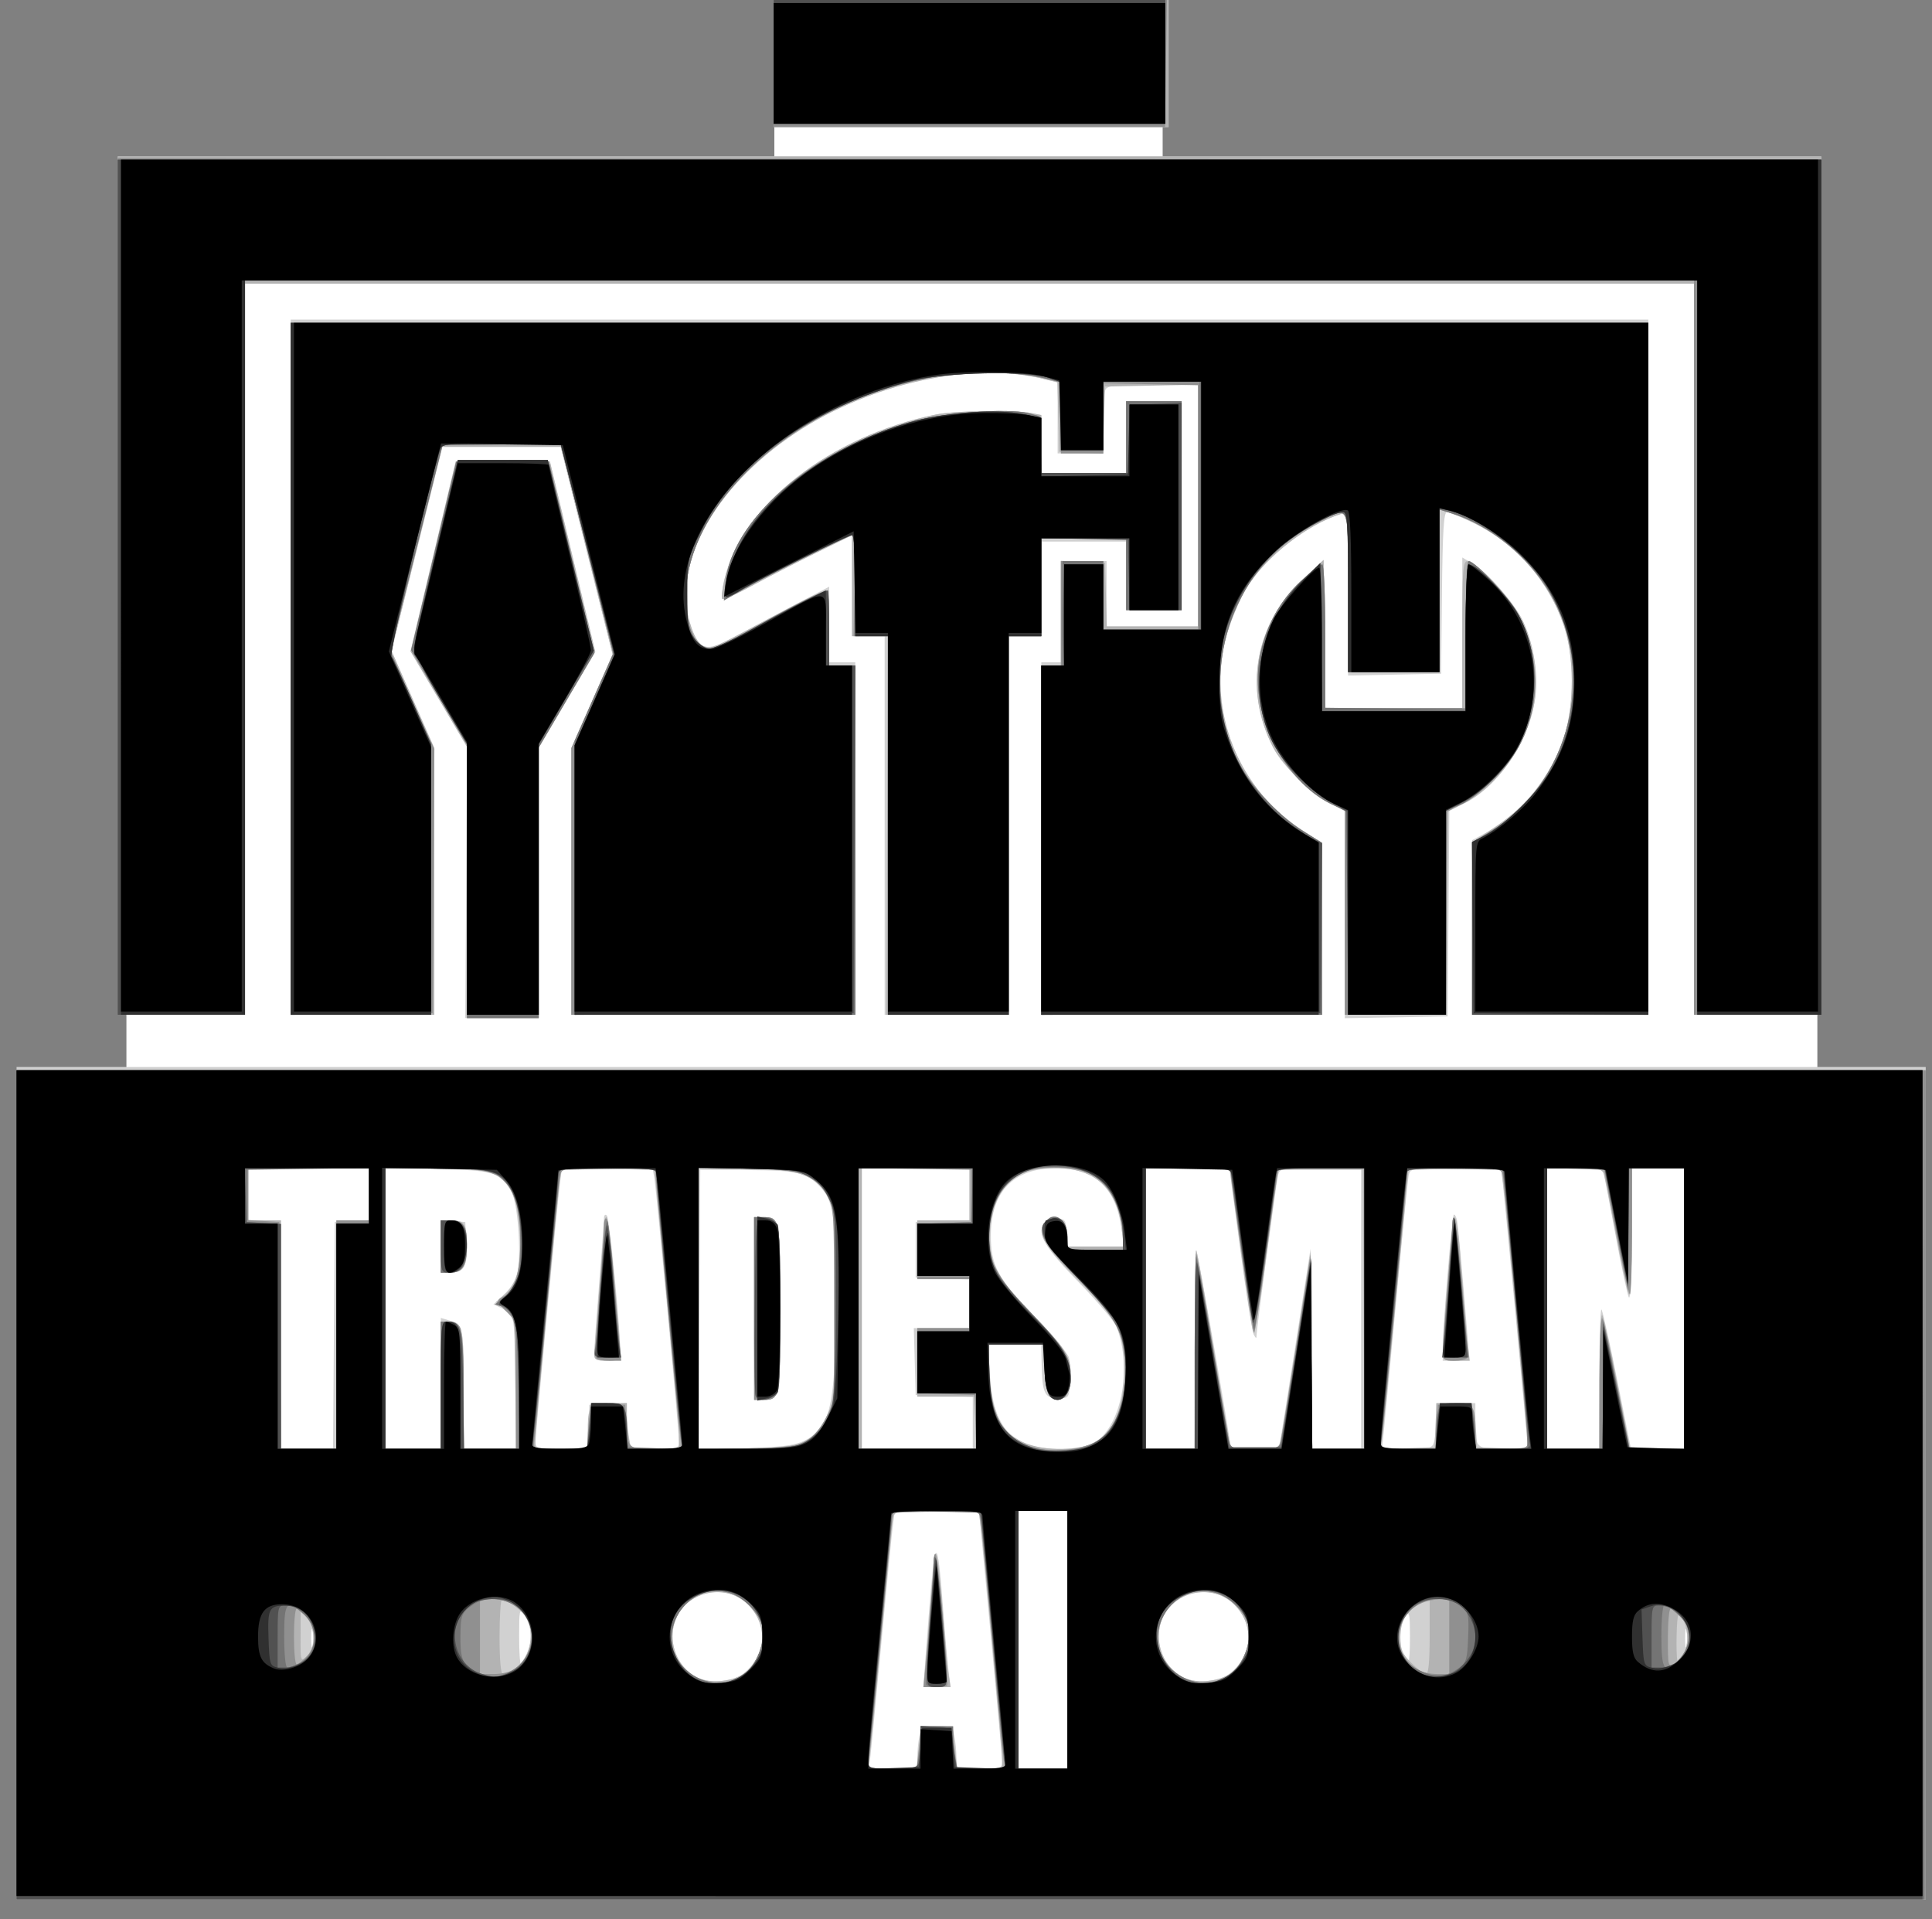 <?xml version="1.0" encoding="UTF-8" standalone="no"?>
<!-- Created with Inkscape (http://www.inkscape.org/) -->

<svg
   version="1.1"
   id="svg1"
   width="592"
   height="588"
   viewBox="0 0 592 588"
   sodipodi:docname="Tradesman-AI_logo_BnW_transparent.svg"
   inkscape:version="1.4.2 (ebf0e940, 2025-05-08)"
   xmlns:inkscape="http://www.inkscape.org/namespaces/inkscape"
   xmlns:sodipodi="http://sodipodi.sourceforge.net/DTD/sodipodi-0.dtd"
   xmlns="http://www.w3.org/2000/svg"
   xmlns:svg="http://www.w3.org/2000/svg">
  <rect x="0" y="0" width="592" height="588" fill="#808080" stroke="none"/>
  <defs
     id="defs1" />
  <sodipodi:namedview
     id="namedview1"
     pagecolor="#ffffff"
     bordercolor="#000000"
     borderopacity="0.25"
     inkscape:showpageshadow="2"
     inkscape:pageopacity="0.0"
     inkscape:pagecheckerboard="0"
     inkscape:deskcolor="#d1d1d1"
     showgrid="false"
     inkscape:zoom="1.4455782"
     inkscape:cx="295.72942"
     inkscape:cy="294.00001"
     inkscape:window-width="1920"
     inkscape:window-height="1027"
     inkscape:window-x="0"
     inkscape:window-y="25"
     inkscape:window-maximized="1"
     inkscape:current-layer="g1" />
  <g
     inkscape:groupmode="layer"
     inkscape:label="Image"
     id="g1">
    <rect
       style="fill:#ffffff;stroke:none"
       id="rect10"
       width="518.132"
       height="511.906"
       x="38.739"
       y="51.191" />
    <rect
       style="fill:#ffffff;stroke:none"
       id="rect9"
       width="118.984"
       height="27.671"
       x="237.275"
       y="32.513" />
    <path
       style="fill:#d1d1d1"
       d="m 5.075,454.425 v -127.5 H 297.575 h 292.5 v 127.5 127.5 H 297.575 5.075 Z m 276,84.125 c 0,-1.856 0.281,-4.781 0.625,-6.5 0.595,-2.974 0.855,-3.125 5.375,-3.125 4.52,0 4.78,0.151 5.375,3.125 0.344,1.719 0.625,4.644 0.625,6.5 v 3.375 h 7 c 6.595,0 6.999,-0.13 6.99,-2.25 -0.005,-1.238 -1.576,-18.675 -3.49,-38.75 -1.915,-20.075 -3.485,-36.837 -3.49,-37.25 -0.005,-0.412 -5.832,-0.75 -12.948,-0.75 h -12.939 l -0.577,4.25 c -0.317,2.337 -1.917,18.65 -3.554,36.25 -1.637,17.6 -3.177,33.462 -3.421,35.25 l -0.444,3.25 h 7.437 7.437 z m 2.021,-23.375 c 0.011,-0.963 0.676,-10.027 1.477,-20.144 1.997,-25.215 2.649,-25.45 4.456,-1.606 0.625,8.25 1.392,16.913 1.705,19.25 l 0.568,4.25 h -4.114 c -3.259,0 -4.109,-0.364 -4.093,-1.75 z m 43.979,-12.75 v -39.5 h -7.5 -7.5 v 39.5 39.5 h 7.5 7.5 z m -99.222,10.349 c 7.305,-5.724 7.608,-15.669 0.663,-21.767 -6.09,-5.347 -16.231,-3.754 -20.481,3.216 -4.769,7.822 -0.377,18.808 8.25,20.634 3.814,0.807 9.093,-0.143 11.569,-2.084 z m 149,0 c 7.305,-5.724 7.608,-15.669 0.663,-21.767 -6.09,-5.347 -16.231,-3.754 -20.481,3.216 -4.769,7.822 -0.377,18.808 8.25,20.634 3.814,0.807 9.093,-0.143 11.569,-2.084 z m -215.171,-6.453 c 1.619,-3.875 1.143,-8.45 -1.236,-11.869 -1.209,-1.738 -1.372,-0.934 -1.372,6.75 0,4.797 0.248,8.723 0.551,8.723 0.303,0 1.229,-1.622 2.057,-3.604 z m 270.36,-5.146 c -0.029,-7.032 -0.168,-7.57 -1.5,-5.809 -1.698,2.245 -1.943,8.804 -0.433,11.625 0.569,1.064 1.244,1.934 1.5,1.934 0.256,0 0.451,-3.487 0.433,-7.75 z m -336.262,-1.5 c -0.238,-1.238 -0.433,-0.225 -0.433,2.25 0,2.475 0.195,3.487 0.433,2.25 0.238,-1.238 0.238,-3.263 0,-4.5 z m 421,0 c -0.238,-1.238 -0.433,-0.225 -0.433,2.25 0,2.475 0.195,3.487 0.433,2.25 0.238,-1.238 0.238,-3.263 0,-4.5 z m -414.469,-90.5 0.263,-34.75 5.25,-0.302 5.25,-0.302 v -7.948 -7.948 h -18.5 -18.5 v 8 8 h 5 5 v 35 35 h 7.987 7.987 z m 32.763,14.683 v -20.067 l 2.25,0.69 c 4.682,1.435 4.75,1.737 4.75,21.067 v 18.378 h 8 8 v -18.435 c 0,-10.139 -0.441,-19.595 -0.98,-21.012 -0.539,-1.418 -2.084,-3.08 -3.433,-3.695 l -2.453,-1.118 3.348,-3.158 c 2.1,-1.981 3.611,-4.559 4.053,-6.917 1.154,-6.154 0.032,-20.781 -1.873,-24.406 -3.113,-5.923 -5.155,-6.557 -22.75,-7.065 l -15.911,-0.459 v 43.132 43.132 h 8.5 8.5 z m 0,-41.993 v -8.06 l 3.75,0.31 3.75,0.31 0.3,6.337 c 0.342,7.225 -0.699,9.163 -4.922,9.163 h -2.878 z m 45.204,55.31 0.296,-6.75 5.75,-0.3 5.75,-0.3 0.011,3.3 c 0.006,1.815 0.29,4.987 0.631,7.05 l 0.62,3.75 h 7.369 c 6.885,0 7.369,-0.142 7.369,-2.161 0,-3.054 -6.895,-76.652 -7.55,-80.589 l -0.541,-3.25 h -13.893 -13.893 l -0.562,4.25 c -0.81,6.129 -7.561,77.312 -7.561,79.724 0,1.865 0.632,2.026 7.954,2.026 h 7.954 z m 1.824,-23 c 0.016,-1.512 0.681,-10.85 1.479,-20.75 0.798,-9.9 1.46,-18.878 1.472,-19.95 0.013,-1.193 0.371,-1.581 0.921,-1 0.794,0.839 4.11,34.536 4.103,41.7 -0.002,2.541 -0.306,2.75 -4.003,2.75 -3.704,0 -3.998,-0.204 -3.972,-2.75 z m 64.206,27.327 c 8.275,-3.966 9.78,-10.678 9.722,-43.376 -0.046,-25.755 -0.608,-29.949 -4.609,-34.369 -4.029,-4.452 -7.089,-5.171 -22.347,-5.253 l -14.5,-0.078 -0.261,42.876 -0.261,42.876 14.261,-0.443 c 10.956,-0.341 15.126,-0.858 17.995,-2.233 z M 231.075,400.925 v -28 h 2.8 c 5.113,0 5.2,0.467 5.2,28 0,27.533 -0.087,28 -5.2,28 h -2.8 z m 67,35.039 v -7.961 l -8.75,-0.289 -8.75,-0.289 -0.285,-10.25 -0.285,-10.25 h 8.535 8.535 v -7.46 -7.46 l -8.25,-0.29 -8.25,-0.29 v -8.5 -8.5 l 8.25,-0.29 8.25,-0.29 v -7.96 -7.96 h -16.5 -16.5 v 43 43 h 17 17 z m 36.633,6.331 c 8.621,-4.091 12.476,-22.658 7.425,-35.759 -0.613,-1.589 -5.798,-7.698 -11.523,-13.575 -10.356,-10.632 -12.838,-14.746 -10.823,-17.94 0.553,-0.877 2.307,-1.595 3.897,-1.595 2.686,0 2.913,0.301 3.199,4.25 l 0.307,4.25 h 8.571 8.571 l -0.672,-5.25 c -1.622,-12.666 -8.14,-18.75 -20.085,-18.75 -12.945,0 -19.888,7.13 -19.962,20.498 -0.051,9.379 2.215,13.518 13.981,25.538 5.134,5.245 9.621,10.675 9.97,12.066 0.349,1.392 0.495,4.751 0.323,7.464 -0.31,4.899 -0.336,4.934 -3.767,4.934 -4.052,0 -4.787,-1.597 -4.945,-10.75 l -0.1,-5.75 h -8.139 -8.139 l 0.514,9.021 c 0.949,16.637 6.765,22.979 21.074,22.979 4.295,0 8.18,-0.614 10.322,-1.63 z m 31.367,-29.037 c 0,-16.867 0.232,-30.434 0.517,-30.15 0.436,0.436 10.451,57.865 10.475,60.067 0.005,0.412 3.327,0.75 7.383,0.75 7.256,0 7.383,-0.044 7.883,-2.75 0.279,-1.512 2.473,-15.307 4.875,-30.654 l 4.367,-27.904 0.264,30.654 0.264,30.654 h 7.486 7.486 v -43 -43 h -12.481 c -12.129,0 -12.495,0.063 -12.979,2.25 -0.603,2.723 -6.528,46.717 -6.571,48.786 -0.026,1.258 -0.148,1.253 -0.866,-0.036 -0.46,-0.825 -2.334,-12.637 -4.165,-26.25 l -3.329,-24.75 H 363.88 351.075 v 43 43 h 7.5 7.5 z m 73.37,28.417 c 0.332,-1.238 0.609,-4.388 0.617,-7 l 0.014,-4.75 h 6 6 v 5.418 c 0,8.449 0.134,8.582 8.607,8.582 4.066,0 7.393,-0.431 7.393,-0.957 0,-1.394 -6.819,-73.59 -7.537,-79.793 l -0.607,-5.25 H 446.022 c -13.617,0 -13.919,0.047 -14.382,2.25 -0.26,1.238 -2.078,19.575 -4.039,40.75 -1.961,21.175 -3.72,39.513 -3.907,40.75 -0.329,2.169 -0.062,2.25 7.404,2.25 7.186,0 7.788,-0.162 8.348,-2.25 z m 2.652,-29 c 0.034,-6.75 2.787,-39.892 3.361,-40.466 0.286,-0.286 0.748,0.546 1.026,1.848 0.454,2.125 3.6,38.557 3.594,41.618 -0.002,0.791 -1.471,1.25 -4.003,1.25 h -4 z m 47.979,9.583 c 0,-11.917 0.289,-21.377 0.643,-21.023 0.354,0.354 2.511,9.991 4.794,21.417 l 4.15,20.773 8.206,0.29 8.206,0.29 v -43.04 -43.04 h -8 -8 l -0.068,20.75 c -0.042,12.781 -0.404,19.982 -0.943,18.75 -0.481,-1.1 -2.259,-9.425 -3.951,-18.5 -1.691,-9.075 -3.3,-17.512 -3.576,-18.75 -0.471,-2.117 -1.002,-2.25 -8.982,-2.25 h -8.481 v 43 43 h 8 8 z M 142.847,270.382 l 0.272,-41.543 -8.66,-14.64 -8.66,-14.64 6.921,-29.067 6.921,-29.067 h 14.433 14.433 l 6.942,29.153 6.942,29.153 -8.659,14.682 -8.659,14.682 v 41.415 41.415 l -11.25,3.3e-4 -11.25,3.2e-4 z m 269.228,9.72 v -31.874 l -4.227,-1.902 c -5.445,-2.45 -14.832,-11.639 -17.779,-17.404 -9.148,-17.896 -5.49,-37.915 9.458,-51.757 l 6.048,-5.6 0.269,22.68 0.269,22.68 h 20.981 20.981 v -23.057 -23.057 l 3.106,1.807 c 4.774,2.777 12.952,12.218 15.621,18.033 3.405,7.419 4.715,16.974 3.375,24.61 -2.256,12.853 -11.92,26.572 -21.881,31.065 l -4.192,1.89 -0.264,31.604 -0.264,31.604 -15.75,0.275 -15.75,0.275 z M 36.075,179.425 V 47.925 h 261 261 v 131.5 131.5 h -19.5 -19.5 v -112 -112 h -222 -222 v 112 112 h -19.5 -19.5 z m 53,25 V 97.925 h 208 208 v 106.5 106.5 h -27 -27 v -26.752 -26.752 l 4.413,-2.341 c 10.393,-5.513 20.056,-17.48 23.846,-29.531 3.124,-9.934 3.06,-24.376 -0.15,-33.89 -4.577,-13.563 -14.856,-25.259 -27.581,-31.38 -3.834,-1.845 -7.539,-3.354 -8.233,-3.354 -0.973,0 -1.322,5.646 -1.528,24.75 l -0.267,24.75 -14.25,0.277 -14.25,0.277 v -25.095 -25.095 l -2.25,0.707 c -10.217,3.21 -22.603,12.831 -28.606,22.221 -1.655,2.589 -4.164,8.161 -5.577,12.383 -7.643,22.848 1.458,48.513 21.988,62.011 l 6.444,4.237 v 26.288 26.288 h -43 -43 v -54 -54 h 3 3 v -15.5 -15.5 h 7 7 v 10 10 h 14 14 v -37 -37 h -13.893 c -11.746,0 -13.987,0.244 -14.5,1.582 -0.334,0.87 -0.607,5.595 -0.607,10.5 v 8.918 h -7 -7 v -10.881 -10.881 l -4.25,-1.051 c -22.052,-5.455 -53.119,1.301 -76.068,16.544 -25.465,16.914 -38.365,41.055 -31.889,59.676 2.387,6.862 4.521,7.412 12.45,3.205 3.441,-1.826 11.544,-6.123 18.006,-9.549 l 11.75,-6.23 v 11.584 11.584 h 4 4 v 54 54 h -43.5 -43.5 V 270.09 229.255 l 6.321,-14.392 6.321,-14.392 -7.946,-31.774 -7.946,-31.774 h -18.141 -18.141 l -7.788,31.255 -7.788,31.255 6.554,14.904 6.554,14.904 v 40.841 40.841 h -22 -22 z m 182,48.5 v -58 h -5 -5 v -15.471 -15.471 l -11.154,5.474 c -6.135,3.011 -14.943,7.54 -19.574,10.064 -4.631,2.524 -8.689,4.321 -9.017,3.993 -0.328,-0.328 -0.073,-2.868 0.568,-5.644 5.331,-23.095 32.403,-44.292 64.976,-50.874 5.775,-1.167 24.068,-1.447 29.076,-0.446 l 3.125,0.625 v 8.875 8.875 h 13 13 v -11 -11 h 8.5 8.5 v 32 32 h -8.5 -8.5 v -10.5 -10.5 h -13 -13 v 14.5 14.5 h -5 -5 v 58 58 h -19 -19 z m -34,-233.5 V -0.075 h 60.5 60.5 v 19.5 19.5 h -60.5 -60.5 z"
       id="path8" />
    <path
       style="fill:#b3b3b3"
       d="m 5.075,454.925 v -127 H 297.575 h 292.5 v 127 127 H 297.575 5.075 Z m 276.463,80.5 0.696,-6.5 h 4.841 4.841 l 0.696,6.5 0.696,6.5 h 6.884 6.883 v -2.924 c 0,-3.103 -5.552,-63.282 -6.58,-71.326 l -0.607,-4.75 h -12.887 c -12.561,0 -12.899,0.057 -13.348,2.25 -0.253,1.238 -1.845,17.325 -3.538,35.75 -1.692,18.425 -3.333,35.188 -3.646,37.25 l -0.569,3.75 h 7.471 7.471 z m 1.959,-24.75 c 0.32,-3.438 1.069,-12.55 1.665,-20.25 0.596,-7.7 1.242,-14.158 1.434,-14.352 0.596,-0.6 1.397,5.793 2.488,19.852 0.576,7.425 1.299,15.188 1.607,17.25 l 0.56,3.75 h -4.168 -4.167 z m 43.578,-8.25 v -39.5 h -7.5 -7.5 v 39.5 39.5 h 7.5 7.5 z m -99.222,10.349 c 7.305,-5.724 7.608,-15.669 0.663,-21.767 -6.09,-5.347 -16.231,-3.754 -20.481,3.216 -4.769,7.822 -0.377,18.808 8.25,20.634 3.814,0.807 9.093,-0.143 11.569,-2.084 z m 149,0 c 7.305,-5.724 7.608,-15.669 0.663,-21.767 -6.09,-5.347 -16.231,-3.754 -20.481,3.216 -4.769,7.822 -0.377,18.808 8.25,20.634 3.814,0.807 9.093,-0.143 11.569,-2.084 z m -219.107,-1.553 c 4.918,-3.223 6.492,-11.773 3.007,-16.341 -1.371,-1.798 -5.768,-4.954 -6.902,-4.954 -0.428,0 -0.777,5.175 -0.777,11.5 0,7.261 0.382,11.5 1.035,11.5 0.569,0 2.206,-0.767 3.636,-1.704 z m 280.328,-9.821 v -11.526 l -2.939,1.52 c -4.21,2.177 -6.061,5.338 -6.061,10.354 0,3.645 0.569,4.946 3.4,7.777 1.87,1.87 3.895,3.4 4.5,3.4 0.736,0 1.1,-3.81 1.1,-11.526 z m -342,0.481 c 0,-2.246 -0.784,-4.675 -1.967,-6.095 l -1.967,-2.361 -0.033,7.905 c -0.033,7.842 -0.017,7.891 1.967,6.095 1.32,-1.194 2,-3.08 2,-5.544 z m 420.968,0.228 c 0.032,-3.35 -1.437,-7.184 -2.753,-7.184 -0.548,-3e-5 -0.806,11.63 -0.31,13.941 0.052,0.243 0.755,-0.432 1.563,-1.5 0.807,-1.068 1.482,-3.433 1.5,-5.257 z M 103.075,408.925 v -35 h 5 5 v -8 -8 h -18.5 -18.5 v 8 8 h 5 5 v 35 35 h 8.5 8.5 z m 32,15.5 v -19.5 h 2.3 c 4.398,0 4.7,1.332 4.7,20.7 v 18.3 h 8.058 8.058 l -0.308,-20.089 -0.308,-20.089 -2.785,-2.394 -2.785,-2.394 3.091,-2.768 c 3.699,-3.312 4.955,-9.93 3.955,-20.836 -0.742,-8.092 -2.372,-11.934 -6.296,-14.842 -2.529,-1.874 -4.465,-2.125 -18.75,-2.428 l -15.929,-0.338 v 43.088 43.088 h 8.5 8.5 z m 0,-42.5 v -8 h 3.393 c 4.001,0 4.607,1.103 4.607,8.382 0,5.906 -1.169,7.618 -5.2,7.618 h -2.8 z m 45.014,57.25 c 0.025,-8.603 0.486,-9.25 6.603,-9.25 h 5.383 v 3.875 c 0,2.131 0.281,5.281 0.625,7 l 0.625,3.125 h 7.375 7.375 l -0.063,-4.25 c -0.035,-2.337 -1.731,-21.575 -3.769,-42.75 l -3.707,-38.5 -14.18,-0.277 -14.18,-0.277 -0.536,3.277 c -0.765,4.68 -7.583,76.727 -7.573,80.027 l 0.008,2.75 h 8 8 z m 2.015,-24 c 0.016,-0.963 0.681,-9.85 1.479,-19.75 0.798,-9.9 1.46,-19.012 1.472,-20.25 0.012,-1.238 0.385,-2.25 0.829,-2.25 0.634,0 4.333,37.473 4.22,42.75 -0.017,0.787 -1.508,1.25 -4.027,1.25 -3.154,0 -3.994,-0.37 -3.972,-1.75 z m 64.972,26.228 c 2.224,-1.278 4.411,-3.828 6,-6.994 2.457,-4.897 2.506,-5.461 2.823,-32.436 0.357,-30.361 -0.139,-34.163 -5.091,-39.005 -3.93,-3.843 -9.827,-5.042 -24.781,-5.042 H 214.075 v 43.109 43.109 l 14.75,-0.365 c 12.523,-0.309 15.279,-0.668 18.25,-2.376 z m -16,-40.478 v -28 h 2.8 c 5.113,0 5.2,0.467 5.2,28 0,27.533 -0.087,28 -5.2,28 h -2.8 z m 68,35 v -8 h -9 -9 v -10.5 -10.5 h 8 8 v -7.5 -7.5 h -8 -8 v -9 -9 h 8 8 v -8 -8 h -16.5 -16.5 v 43 43 h 17.5 17.5 z m 35.619,6.377 c 6.581,-3.123 9.744,-10.549 9.743,-22.877 -6.7e-4,-11.32 -1.933,-15.037 -14.229,-27.367 -9.984,-10.012 -12.381,-13.929 -10.423,-17.038 2.556,-4.059 7.29,-1.769 7.29,3.527 v 3.378 h 8.638 8.638 l -0.669,-5.693 c -1.438,-12.231 -8.159,-18.307 -20.253,-18.307 -7.314,0 -10.827,1.148 -14.64,4.786 -5.645,5.385 -7.259,19.32 -3.168,27.352 0.942,1.849 6.123,7.914 11.513,13.477 10.215,10.542 11.494,12.96 10.769,20.352 -0.392,3.995 -2.986,6.052 -5.577,4.423 -1.37,-0.861 -1.813,-2.762 -2.042,-8.745 l -0.292,-7.645 h -8.594 -8.594 l 0.49,9.371 c 0.62,11.844 3.098,17.027 9.744,20.379 5.545,2.796 16.422,3.111 21.657,0.627 z m 31.381,-29.043 c 0,-16.867 0.204,-30.463 0.453,-30.213 0.249,0.249 2.506,12.812 5.015,27.917 2.509,15.105 4.816,28.701 5.126,30.213 0.554,2.698 0.704,2.75 7.877,2.75 6.766,0 7.35,-0.168 7.818,-2.25 0.278,-1.238 2.465,-14.807 4.858,-30.154 l 4.352,-27.904 0.265,30.154 0.265,30.154 h 7.996 7.996 l -0.261,-42.75 -0.261,-42.75 H 404.58 391.585 l -3.464,25.873 c -2.258,16.867 -3.718,25.047 -4.193,23.5 -0.401,-1.305 -2.173,-13.061 -3.938,-26.123 l -3.209,-23.75 H 363.928 351.075 v 43 43 h 7.5 7.5 z m 73.796,23.417 0.296,-6.75 h 5.435 c 6.068,0 6.192,0.166 6.71,9 l 0.264,4.5 7.75,0.292 c 6.533,0.246 7.75,0.043 7.75,-1.294 0,-2.335 -6.851,-75.264 -7.542,-80.275 l -0.589,-4.277 -14.185,0.277 -14.185,0.277 -3.656,38 c -2.011,20.9 -3.904,40.155 -4.208,42.79 l -0.552,4.79 8.208,-0.29 8.208,-0.29 z m 2.225,-23 c 0.036,-5.764 2.919,-40.022 3.408,-40.512 0.801,-0.801 1.413,3.671 2.567,18.762 0.61,7.975 1.372,16.863 1.694,19.75 l 0.586,5.25 h -4.138 c -4.006,0 -4.137,-0.104 -4.117,-3.25 z m 48.01,9 c 0.017,-11.833 0.399,-20.585 0.861,-19.75 0.457,0.825 2.566,10.387 4.687,21.25 l 3.856,19.75 h 8.283 8.283 v -43 -43 h -8 -8 l -0.068,20.25 c -0.043,12.797 -0.397,19.514 -0.963,18.25 -0.492,-1.1 -2.282,-9.425 -3.976,-18.5 -1.695,-9.075 -3.317,-17.288 -3.605,-18.25 -0.445,-1.487 -1.791,-1.75 -8.956,-1.75 h -8.433 v 43 43 h 8 8 z M 143.075,270.345 v -41.579 l -8.638,-14.604 -8.638,-14.604 6.921,-29.067 6.921,-29.067 h 14.433 14.433 l 6.942,29.153 6.942,29.153 -8.659,14.682 -8.659,14.682 v 41.415 41.415 h -11 -11 z M 36.075,179.425 V 47.925 h 261 261 v 131.5 131.5 h -19.5 -19.5 v -112 -112 h -222 -222 v 112 112 h -19.5 -19.5 z m 53,25.5 V 98.925 h 208 208 v 106 106 h -27 -27 v -26.423 -26.423 l 6.75,-4.497 c 10.946,-7.293 17.793,-16.217 21.509,-28.033 3.124,-9.934 3.06,-24.376 -0.15,-33.89 -5.391,-15.977 -17.94,-28.529 -34.288,-34.297 l -3.821,-1.348 v 24.956 24.956 h -14 -14 v -24.567 -24.567 l -2.25,0.707 c -10.217,3.21 -22.603,12.831 -28.606,22.221 -1.655,2.589 -4.164,8.161 -5.577,12.383 -7.643,22.848 1.458,48.513 21.988,62.011 l 6.444,4.237 v 26.288 26.288 h -43 -43 v -53.5 -53.5 h 3 3 v -16.046 -16.046 l 6.75,0.296 6.75,0.296 0.286,9.75 0.286,9.75 h 13.964 13.964 V 154.897 117.87 l -14.25,0.277 -14.25,0.277 -0.285,10.295 -0.285,10.295 -6.715,-0.295 -6.715,-0.295 -0.283,-10.64 -0.283,-10.64 -4.217,-1.043 c -22.02,-5.446 -53.101,1.32 -76.035,16.552 -25.465,16.914 -38.365,41.055 -31.889,59.676 1.133,3.258 2.46,5.178 3.95,5.715 2.35,0.848 1.912,1.046 25.343,-11.468 5.823,-3.11 11.11,-5.654 11.75,-5.654 0.817,0 1.164,3.422 1.164,11.5 v 11.5 h 4 4 v 53.5 53.5 h -43.5 -43.5 V 270.09 229.255 l 6.321,-14.392 6.321,-14.392 -7.946,-31.774 -7.946,-31.774 h -18.141 -18.141 l -7.788,31.255 -7.788,31.255 6.554,14.904 6.554,14.904 v 40.841 40.841 h -22 -22 z m 182.766,48 0.266,-58 h -5.516 -5.516 v -15.471 -15.471 l -11.154,5.474 c -6.135,3.011 -14.943,7.54 -19.574,10.064 -4.631,2.524 -8.689,4.321 -9.017,3.993 -0.328,-0.328 -0.073,-2.868 0.568,-5.644 5.331,-23.095 32.403,-44.292 64.976,-50.874 5.775,-1.167 24.068,-1.447 29.076,-0.446 l 3.125,0.625 v 8.875 8.875 h 13 13 v -11 -11 h 8.5 8.5 v 32 32 h -8.5 -8.5 v -11 -11 h -13 -13 v 15 15 h -5 -5 v 58 58 l -18.75,1.8e-4 -18.75,1.8e-4 z m 140.234,26.652 v -31.348 l -4.227,-1.902 c -5.445,-2.45 -14.832,-11.639 -17.779,-17.404 -9.148,-17.896 -5.49,-37.915 9.458,-51.757 l 6.048,-5.6 0.269,22.68 0.269,22.68 h 20.981 20.981 v -22.5 c 0,-19.915 0.183,-22.5 1.593,-22.5 2.771,0 14.268,12.454 16.994,18.408 3.537,7.726 4.872,17.196 3.515,24.928 -2.29,13.044 -11.182,25.631 -21.971,31.097 l -5.131,2.6 v 30.983 30.983 h -15.5 -15.5 z m -175,-260.152 V -0.075 h 60.5 60.5 v 19.5 19.5 h -60.5 -60.5 z"
       id="path7" />
    <path
       style="fill:#909090"
       d="m 5.075,454.925 v -127 H 297.575 h 292.5 v 127 127 H 297.575 5.075 Z m 276.537,80.5 0.696,-6.5 h 4.884 c 4.658,0 4.884,0.127 4.895,2.75 0.006,1.512 0.29,4.438 0.631,6.5 l 0.62,3.75 h 7.344 7.344 l -0.473,-2.75 c -0.26,-1.512 -1.837,-17.825 -3.505,-36.25 -1.667,-18.425 -3.266,-34.975 -3.553,-36.779 l -0.521,-3.279 -13.192,0.279 -13.192,0.279 -3.152,33 c -1.734,18.15 -3.437,35.812 -3.785,39.25 l -0.633,6.25 h 7.448 7.448 z m 1.932,-24.25 c 1.007,-10.189 2.51,-29.664 2.521,-32.667 0.006,-1.604 0.281,-2.646 0.612,-2.315 0.754,0.754 4.162,39.635 3.529,40.268 -0.255,0.255 -1.986,0.464 -3.847,0.464 h -3.383 z m 43.531,-8.75 v -39.5 h -7.5 -7.5 v 39.5 39.5 h 7.5 7.5 z m -99.125,10.589 c 3.749,-2.67 6.591,-9.792 5.732,-14.368 -0.808,-4.305 -5.778,-9.398 -10.425,-10.681 -13.006,-3.591 -23.087,12.84 -13.956,22.748 5.056,5.486 12.829,6.446 18.649,2.301 z m 149,0 c 3.809,-2.712 6.592,-9.786 5.706,-14.507 -0.826,-4.402 -5.54,-9.201 -10.341,-10.526 -13.061,-3.606 -23.172,12.795 -14.014,22.732 5.056,5.486 12.829,6.446 18.649,2.301 z m -219.092,-1.649 c 9.716,-6.805 4.778,-21.439 -7.234,-21.439 h -3.55 v 11.5 11.5 h 4.277 c 2.353,0 5.28,-0.702 6.506,-1.561 z M 444.075,501.295 v -11.63 l -4.562,0.514 c -14.999,1.691 -14.248,22.727 0.812,22.742 l 3.75,0.004 z m 72.106,4.932 c 1.937,-3.62 1.481,-8.047 -1.114,-10.81 -1.288,-1.371 -2.713,-2.492 -3.167,-2.492 -0.454,0 -0.826,4.054 -0.826,9.008 0,8.665 0.074,8.962 1.94,7.797 1.067,-0.666 2.492,-2.243 3.167,-3.504 z m -422.181,1.278 c 1.51,-1.607 2.274,-3.65 2.274,-6.079 0,-3.453 -3.191,-8.5 -5.374,-8.5 -0.454,0 -0.826,3.825 -0.826,8.5 0,4.675 0.372,8.5 0.826,8.5 0.454,0 1.849,-1.089 3.1,-2.421 z M 335.062,442.087 c 4.732,-2.256 7.535,-6.826 9.023,-14.714 1.51,-8.004 0.711,-16.114 -2.137,-21.698 -1.151,-2.256 -6.586,-8.72 -12.079,-14.365 -8.101,-8.326 -10.015,-10.863 -10.14,-13.437 -0.1,-2.051 0.465,-3.573 1.596,-4.305 2.832,-1.833 5.2,0.387 5.558,5.209 l 0.307,4.148 h 8.443 8.443 l -0.006,-3.75 c -0.013,-9.027 -4.501,-17.31 -10.805,-19.944 -4.711,-1.968 -16.085,-1.928 -19.949,0.07 -6.66,3.444 -10.244,10.507 -10.213,20.124 0.025,7.68 3.005,12.824 13.943,24.066 10.311,10.598 11.584,12.989 10.856,20.4 -0.392,3.995 -2.986,6.052 -5.577,4.423 -1.37,-0.861 -1.813,-2.762 -2.042,-8.745 l -0.292,-7.645 h -8.458 -8.458 v 6.451 c 0,12.296 3.171,20.43 9.23,23.672 5.632,3.014 16.478,3.033 22.757,0.039 z M 103.075,408.925 v -35 h 5 5 v -8 -8 h -18.5 -18.5 v 7.945 7.945 l 4.75,0.305 4.75,0.305 0.263,34.75 0.263,34.75 h 8.487 8.487 z m 32,15.5 v -19.5 h 2.465 c 1.413,0 2.906,0.825 3.5,1.934 0.601,1.123 1.035,9.304 1.035,19.5 v 17.566 h 8 8 v -19.577 -19.577 l -3.07,-3.07 c -2.346,-2.346 -2.759,-3.268 -1.75,-3.908 0.726,-0.461 1.607,-0.844 1.957,-0.853 0.35,-0.008 1.437,-1.703 2.416,-3.765 2.162,-4.555 2.439,-18.69 0.485,-24.75 -2.925,-9.069 -6.4,-10.5 -25.505,-10.5 H 118.075 v 43 43 h 8.5 8.5 z m 0,-42.5 v -8 h 2.8 c 3.98,0 5.2,1.705 5.2,7.266 0,6.451 -1.316,8.734 -5.035,8.734 h -2.965 z m 45.011,58.75 c 0.006,-1.788 0.293,-4.959 0.639,-7.047 l 0.628,-3.797 5.111,0.297 5.111,0.297 0.264,4.5 c 0.542,9.249 0.284,9 9.323,9 7.184,0 7.996,-0.188 7.561,-1.75 -0.268,-0.963 -2.19,-20.312 -4.271,-43 l -3.783,-41.25 h -14.278 c -13.997,0 -14.287,0.044 -14.76,2.25 -0.265,1.238 -2.085,19.575 -4.043,40.75 -1.958,21.175 -3.713,39.513 -3.898,40.75 -0.327,2.181 -0.08,2.25 8.024,2.25 h 8.361 z m 2.597,-24.575 c -0.281,-0.454 0.13,-8.891 0.913,-18.75 0.783,-9.859 1.436,-19.477 1.451,-21.375 0.016,-1.967 0.392,-3.042 0.875,-2.5 0.466,0.522 1.381,7.7 2.034,15.95 0.653,8.25 1.459,17.812 1.791,21.25 l 0.604,6.25 h -3.579 c -1.968,0 -3.809,-0.371 -4.089,-0.825 z m 64.392,25.309 c 2.22,-1.279 4.414,-3.839 6,-7 l 2.5,-4.983 v -30 c 0,-28.227 -0.118,-30.196 -2,-33.319 -3.965,-6.579 -7.172,-7.64 -24.25,-8.021 l -15.25,-0.34 v 43.181 43.181 l 14.75,-0.342 c 12.569,-0.291 15.268,-0.64 18.25,-2.358 z m -16,-40.483 v -28 h 2.8 c 5.113,0 5.2,0.467 5.2,28 0,27.533 -0.087,28 -5.2,28 h -2.8 z m 67.79,34.75 -0.29,-8.25 -8.75,-0.289 -8.75,-0.289 v -9.961 -9.961 h 8 8 v -7.5 -7.5 h -8 -8 v -8.46 -8.46 l 8.25,-0.29 8.25,-0.29 v -8 -8 l -17.25,-0.274 -17.25,-0.274 v 43.024 43.024 h 18.04 18.04 z m 67.21,-21.917 c 0,-16.592 0.204,-29.963 0.453,-29.713 0.249,0.249 2.501,12.812 5.004,27.917 2.503,15.105 4.783,28.476 5.066,29.713 0.476,2.083 1.061,2.25 7.887,2.25 6.82,0 7.413,-0.169 7.908,-2.25 0.294,-1.238 2.481,-14.625 4.858,-29.75 l 4.323,-27.5 0.265,29.75 0.265,29.75 h 7.985 7.985 v -43 -43 h -12.941 c -7.118,0 -13.141,0.338 -13.386,0.75 -0.245,0.412 -1.933,11.876 -3.751,25.474 -1.819,13.598 -3.493,24.538 -3.721,24.31 -0.384,-0.384 -7.088,-46.494 -7.166,-49.284 -0.026,-0.934 -3.32,-1.25 -13.035,-1.25 h -13 v 43 43 h 7.5 7.5 z m 74.204,23.417 0.296,-6.75 5.121,-0.298 c 5.846,-0.34 6.341,0.363 6.365,9.048 l 0.014,4.75 h 8 c 7.629,0 8,-0.104 8.003,-2.25 0.004,-3.24 -7.021,-78.814 -7.576,-81.5 -0.456,-2.208 -0.733,-2.25 -14.946,-2.25 -14.095,0 -14.481,0.057 -14.481,2.124 0,2.587 -6.735,73.665 -7.545,79.626 l -0.577,4.25 h 8.516 8.516 z m 1.817,-23 c 0.011,-1.512 0.677,-10.625 1.479,-20.25 0.802,-9.625 1.468,-18.363 1.479,-19.417 0.011,-1.054 0.297,-1.641 0.634,-1.304 0.796,0.796 4.389,41.908 3.753,42.937 -0.266,0.431 -2.032,0.783 -3.925,0.783 -3.092,0 -3.439,-0.279 -3.42,-2.75 z m 48.01,9 c 0.017,-11.461 0.4,-20.078 0.855,-19.25 0.454,0.825 2.527,10.162 4.608,20.75 l 3.783,19.25 h 8.362 8.362 v -43 -43 h -8 -8 v 19.667 c 0,10.817 -0.303,19.364 -0.673,18.994 -0.37,-0.37 -2.292,-9.107 -4.27,-19.417 l -3.598,-18.744 -8.73,-0.289 -8.73,-0.289 v 43.039 43.039 h 8 8 z M 143.075,270.05 v -41.875 l -8.54,-14.502 -8.54,-14.502 6.902,-28.873 6.902,-28.873 14.112,-0.277 c 13.964,-0.274 14.117,-0.253 14.651,2 0.296,1.253 3.464,14.573 7.04,29.601 l 6.501,27.324 -8.514,14.472 -8.514,14.472 v 41.454 41.454 h -11 -11 z M 36.075,179.675 36.075,48.425 297.075,48.678 558.075,48.932 V 179.928 310.925 h -19.5 -19.5 v -112.5 -112.5 h -222 -222 v 112.5 112.5 h -19.5 -19.5 z m 53,25.27 V 98.925 h 208 208 v 106 106 h -27 -27 v -26.358 -26.358 l 5.836,-3.602 c 24.107,-14.88 32.405,-48.151 18.128,-72.682 -6.614,-11.365 -18.472,-21.034 -30.214,-24.638 l -3.75,-1.151 v 24.895 24.895 h -14 -14 v -24.5 c 0,-27.903 0.631,-26.362 -8.83,-21.586 -12.093,6.105 -20.946,15.503 -25.987,27.586 -6.622,15.872 -5.716,34.159 2.385,48.154 3.751,6.479 12.061,14.994 18.535,18.99 l 5.898,3.641 v 26.358 26.358 h -43 -43 v -53.5 -53.5 h 3 3 v -16 -16 h 6.5 6.5 v 10.5 10.5 h 14.5 14.5 v -37.449 -37.449 l -14.502,-0.301 -14.502,-0.301 0.002,10.75 0.001,10.75 h -6.5 -6.5 v -10.881 -10.881 l -4.689,-1.181 c -7.384,-1.859 -20.044,-2.39 -29.311,-1.229 -48.064,6.022 -88.013,44.435 -79.865,76.795 1.315,5.221 4.526,7.935 8.066,6.818 1.264,-0.399 7.76,-3.784 14.435,-7.522 10.442,-5.848 18.644,-9.918 19.986,-9.918 0.208,0 0.378,5.175 0.378,11.5 v 11.5 h 4 4 v 53.5 53.5 h -43.5 -43.5 v -40.871 -40.871 l 6.419,-14.463 6.419,-14.463 -8.05,-32.188 -8.05,-32.188 -18.12,0.272 -18.12,0.272 -7.957,31.605 -7.957,31.605 4.348,9.895 c 2.391,5.442 5.414,12.158 6.718,14.922 l 2.371,5.027 -0.262,40.473 -0.262,40.473 -21.75,0.27 -21.75,0.27 z m 183,47.98 v -58 l -5.25,0.001 -5.25,0.001 0.299,-15.501 c 0.164,-8.526 -0.061,-15.501 -0.5,-15.501 -1.174,0.001 -25.761,12.145 -33.174,16.386 l -6.375,3.647 0.453,-5.266 c 1.641,-19.096 26.053,-40.473 56.298,-49.299 9.964,-2.908 30.18,-4.442 36.5,-2.771 l 3.5,0.926 0.289,8.689 0.289,8.69 h 12.961 12.961 v -11 -11 h 8.5 8.5 v 32 32 h -8.5 -8.5 v -11 -11 h -13 -13 v 15 15 h -5 -5 v 58 58 h -18.5 -18.5 z m 140,26.652 v -31.348 l -4.206,-1.897 c -10.223,-4.61 -19.596,-18.185 -21.865,-31.669 -2.251,-13.376 2.623,-27.472 12.676,-36.66 3.056,-2.793 5.97,-5.078 6.476,-5.078 0.531,0 0.919,9.286 0.919,22 v 22 h 21.5 21.5 v -22.5 c 0,-13.941 0.371,-22.5 0.975,-22.5 1.894,0 12.763,11.566 15.012,15.974 9.084,17.807 6.297,37.487 -7.186,50.734 -2.915,2.864 -7.326,6.276 -9.801,7.58 l -4.5,2.372 -0.264,31.17 -0.264,31.17 H 427.561 412.075 Z m -175,-260.152 V -0.075 l 60.25,-0.001 60.25,-0.001 -0.291,19.501 -0.291,19.501 H 297.034 237.075 Z"
       id="path6" />
    <path
       style="fill:#747474"
       d="m 5.075,454.925 v -127 H 297.068 589.06 l 0.258,127 0.258,127 -292.25,-4e-5 -292.25,-4e-5 z m 276.375,83.875 c 0.344,-1.719 0.625,-4.644 0.625,-6.5 v -3.375 h 5 5 v 3.375 c 0,1.856 0.281,4.781 0.625,6.5 l 0.625,3.125 h 7.42 7.42 l -0.523,-3.25 c -0.288,-1.788 -1.908,-18.55 -3.6,-37.25 -1.693,-18.7 -3.286,-35.013 -3.541,-36.25 -0.453,-2.197 -0.777,-2.25 -13.727,-2.25 h -13.263 l -3.305,34.75 c -1.818,19.113 -3.554,36.888 -3.857,39.5 l -0.552,4.75 h 7.514 7.514 z m 2.354,-22.625 c -0.214,-0.412 0.173,-7.725 0.86,-16.25 0.687,-8.525 1.285,-17.262 1.33,-19.417 0.161,-7.819 1.295,-2.398 2.635,12.592 0.753,8.428 1.386,17.237 1.408,19.574 0.037,4.045 -0.103,4.25 -2.903,4.25 -1.618,0 -3.116,-0.338 -3.33,-0.75 z m 43.271,-13.75 v -39.5 h -7.5 -7.5 v 39.5 39.5 h 7.5 7.5 z m -99.125,10.589 c 3.749,-2.67 6.591,-9.792 5.732,-14.368 -0.808,-4.305 -5.778,-9.398 -10.425,-10.681 -13.006,-3.591 -23.087,12.84 -13.956,22.748 5.056,5.486 12.829,6.446 18.649,2.301 z m 149,0 c 3.809,-2.712 6.592,-9.786 5.706,-14.507 -0.826,-4.402 -5.54,-9.201 -10.341,-10.526 -13.061,-3.606 -23.172,12.795 -14.014,22.732 5.056,5.486 12.829,6.446 18.649,2.301 z m -221.365,-0.529 c 6.385,-2.668 9.171,-10.408 5.973,-16.593 -2.86,-5.532 -11.432,-7.751 -16.511,-4.275 -3.673,2.514 -3.941,3.216 -3.957,10.403 -0.017,7.24 1.21,9.253 6.627,10.877 3.992,1.196 4.024,1.195 7.868,-0.412 z m 291.49,-1.459 c 2.229,-1.613 2.531,-2.625 2.79,-9.351 0.275,-7.146 0.15,-7.653 -2.385,-9.646 -3.896,-3.064 -10.362,-2.853 -14.31,0.469 -6.954,5.852 -5.873,15.79 2.117,19.461 4.695,2.157 7.864,1.906 11.788,-0.932 z M 91.418,509.814 c 5.698,-2.596 6.615,-10.748 1.702,-15.14 -5.342,-4.776 -6.045,-3.992 -6.045,6.75 0,5.354 0.416,9.5 0.953,9.5 0.524,0 2.05,-0.5 3.39,-1.11 z m 423.093,-1.415 c 2.706,-2.92 3.72,-6.933 2.538,-10.043 -0.835,-2.195 -5.518,-6.432 -7.109,-6.432 -0.476,0 -0.865,4.275 -0.865,9.5 0,10.555 0.967,11.796 5.436,6.975 z m -178.973,-66.313 c 6.528,-3.813 10.223,-14.025 9.289,-25.671 -0.69,-8.599 -3.63,-13.574 -14.768,-24.991 -10.209,-10.465 -11.807,-13.094 -10.004,-16.462 2.395,-4.475 7.02,-1.732 7.02,4.162 v 3.8 h 8.5 8.5 v -3.818 c 0,-6.614 -2.705,-13.715 -6.489,-17.038 -3.833,-3.365 -8.426,-4.651 -16.066,-4.498 -11.321,0.227 -18.423,8.407 -18.439,21.238 -0.011,8.621 1.798,11.944 12.628,23.194 10.677,11.091 12.866,15.007 12.199,21.821 -0.397,4.054 -2.976,6.129 -5.583,4.491 -1.37,-0.861 -1.813,-2.762 -2.042,-8.745 l -0.292,-7.645 h -8.458 -8.458 v 7.319 c 0,14.147 4.233,21.657 13.704,24.312 5.862,1.643 14.602,0.959 18.759,-1.469 z M 103.075,409.425 v -34.5 h 5 5 v -8.522 -8.522 l -18.75,0.272 -18.75,0.272 v 8 8 l 5.25,0.302 5.25,0.302 v 34.448 34.448 h 8.5 8.5 z m 32,15 v -19.5 h 2.525 c 3.828,0 4.475,3.191 4.475,22.065 v 16.935 h 8.594 8.594 l -0.392,-18.75 c -0.414,-19.784 -1.206,-23.611 -5.145,-24.861 l -2.046,-0.65 2.024,-1.639 c 4.798,-3.885 5.853,-6.977 5.813,-17.04 -0.043,-11.104 -1.309,-15.601 -5.528,-19.646 l -3.041,-2.915 -16.436,-0.336 -16.436,-0.336 v 43.086 43.086 h 8.5 8.5 z m 0,-42.5 v -8 h 2.8 c 3.98,0 5.2,1.705 5.2,7.266 0,6.451 -1.316,8.734 -5.035,8.734 h -2.965 z m 45.431,55 0.69,-7 h 4.92 c 5.485,0 5.684,0.29 6.195,9 l 0.264,4.5 8.268,0.291 8.268,0.291 -0.53,-3.791 c -0.746,-5.336 -7.507,-77.553 -7.507,-80.181 0,-2.132 -0.21,-2.159 -14.75,-1.886 l -14.75,0.277 -3.656,38 c -2.011,20.9 -3.902,40.138 -4.203,42.75 l -0.547,4.75 h 8.324 8.324 z m 1.899,-24.25 c 0.304,-1.788 1.111,-11.486 1.792,-21.552 0.681,-10.066 1.542,-17.716 1.913,-17 0.371,0.716 1.222,8.502 1.891,17.302 0.67,8.8 1.471,17.913 1.781,20.25 l 0.563,4.25 h -4.247 c -4.239,0 -4.246,-0.007 -3.694,-3.25 z m 61.875,30.21 c 4.61,-1.28 9.238,-6.693 10.706,-12.523 0.653,-2.591 1.088,-15.272 1.088,-31.667 0,-26.376 -0.08,-27.503 -2.25,-31.784 -3.739,-7.376 -6.656,-8.427 -24.5,-8.825 l -15.25,-0.34 v 43.09 43.09 l 13.25,-0.006 c 7.287,-0.003 14.918,-0.469 16.956,-1.035 z m -13.206,-41.96 v -28 h 2.429 c 5.382,0 5.571,0.969 5.571,28.536 0,24.082 -0.1,25.447 -1.934,26.429 -1.064,0.569 -2.864,1.035 -4,1.035 -2.038,0 -2.066,-0.37 -2.066,-28 z m 68,34.5 v -8.5 h -9 -9 v -9.5 -9.5 h 8 8 v -8.5 -8.5 h -8 -8 v -7.96 -7.96 l 8.25,-0.29 8.25,-0.29 0.29,-8.25 0.29,-8.25 H 280.616 263.075 v 43 43 h 18 18 z m 67,-21.167 c 0,-16.317 0.189,-29.478 0.419,-29.248 0.23,0.23 2.483,12.568 5.005,27.417 2.522,14.849 4.817,28.01 5.1,29.248 0.477,2.085 1.059,2.25 7.928,2.25 6.2,0 7.497,-0.286 7.922,-1.75 0.28,-0.963 2.448,-14.125 4.817,-29.25 l 4.309,-27.5 0.265,29.25 0.265,29.25 h 7.985 7.985 v -43 -43 h -13.312 -13.312 l -3.374,24.981 c -1.855,13.74 -3.583,24.772 -3.839,24.516 -0.358,-0.358 -6.918,-45.272 -7.12,-48.747 -0.024,-0.412 -5.894,-0.75 -13.044,-0.75 h -13 v 43 43 h 7.5 7.5 z m 74.014,24.917 c 0.024,-8.412 0.565,-9.25 5.972,-9.25 4.715,0 4.757,0.03 5.372,3.75 0.341,2.062 0.625,5.213 0.631,7 l 0.011,3.25 h 8 8 l -0.063,-4.25 c -0.035,-2.337 -1.731,-21.575 -3.77,-42.75 l -3.707,-38.5 -14.73,-0.277 c -12.862,-0.242 -14.73,-0.077 -14.73,1.3 0,1.759 -6.586,70.986 -7.538,79.227 l -0.606,5.25 h 8.572 8.572 z m 2.015,-24.5 c 0.016,-0.688 0.681,-9.35 1.479,-19.25 0.798,-9.9 1.46,-19.087 1.472,-20.417 0.012,-1.329 0.255,-2.183 0.541,-1.897 0.286,0.286 1.178,8.123 1.981,17.417 0.804,9.293 1.686,18.809 1.961,21.147 l 0.5,4.25 h -3.981 c -2.533,0 -3.971,-0.455 -3.953,-1.25 z m 49.075,9.5 0.103,-19.75 4.036,19.75 4.036,19.75 h 8.361 8.361 v -43 -43 h -8.5 -8.5 l -0.092,18.75 -0.092,18.75 -3.635,-18.75 -3.635,-18.75 h -8.772 -8.772 v 43 43 h 8.5 8.5 z M 143.075,270.05 v -41.875 l -8.54,-14.502 -8.54,-14.502 6.902,-28.873 6.902,-28.873 14.112,-0.277 c 13.964,-0.274 14.117,-0.253 14.651,2 0.296,1.253 3.464,14.573 7.04,29.601 l 6.501,27.324 -8.514,14.472 -8.514,14.472 v 41.454 41.454 h -11 -11 z M 36.075,179.925 V 48.925 h 261 261 v 131 131 h -19 -19 v -112.5 -112.5 h -222.5 -222.5 v 112.5 112.5 h -19.5 -19.5 z m 53,25 V 98.925 h 208 208 v 106 106 h -27 -27 v -26.358 -26.358 l 5.836,-3.602 c 24.107,-14.88 32.405,-48.151 18.128,-72.682 -6.614,-11.365 -18.472,-21.034 -30.214,-24.638 l -3.75,-1.151 v 24.895 24.895 h -14 -14 v -24.5 c 0,-27.903 0.631,-26.362 -8.83,-21.586 -12.093,6.105 -20.946,15.503 -25.987,27.586 -6.622,15.872 -5.716,34.159 2.385,48.154 3.751,6.479 12.061,14.994 18.535,18.99 l 5.898,3.641 v 26.358 26.358 h -43 -43 v -53.5 -53.5 h 3.25 3.25 v -15.998 -15.998 l 6.25,-0.002 6.25,-0.001 v 10.5 10.5 h 14.75 14.75 v -38 -38 h -14.75 -14.75 v 10.5 10.5 h -6.5 -6.5 v -10.381 -10.381 l -4.689,-1.181 c -7.384,-1.859 -20.044,-2.39 -29.311,-1.229 -48.064,6.022 -88.013,44.435 -79.865,76.795 1.315,5.221 4.526,7.935 8.066,6.818 1.264,-0.399 7.76,-3.784 14.435,-7.522 10.442,-5.848 18.644,-9.918 19.986,-9.918 0.208,0 0.378,5.175 0.378,11.5 v 11.5 h 4 4 v 53.5 53.5 h -43 -43 v -41.969 -41.969 l 5.917,-13.374 5.917,-13.374 -8.047,-32.179 -8.047,-32.179 -18.12,0.272 -18.12,0.272 -7.96,31.616 -7.96,31.616 6.21,14.033 6.21,14.033 v 41.601 41.601 h -21.5 -21.5 z m 183,48 v -58 h -5 -5 v -15.5 c 0,-8.525 -0.338,-15.5 -0.75,-15.499 -1.136,0.001 -25.874,12.238 -33.125,16.386 l -6.375,3.647 0.453,-5.266 c 1.641,-19.096 26.053,-40.473 56.298,-49.299 9.964,-2.908 30.18,-4.442 36.5,-2.771 l 3.5,0.926 0.289,8.689 0.289,8.689 h 12.961 12.961 v -11 -11 h 8.5 8.5 v 32 32 h -8.5 -8.5 v -11 -11 h -13 -13 v 15 15 h -5 -5 v 58 58 h -18.5 -18.5 z m 141,27.017 V 248.958 l -5.131,-2.6 c -15.133,-7.669 -24.972,-27.672 -21.984,-44.696 1.609,-9.166 6.196,-17.698 12.719,-23.66 3.056,-2.793 5.97,-5.078 6.476,-5.078 0.531,0 0.919,9.271 0.919,21.962 v 21.962 l 21.501,0.288 21.501,0.288 -9.3e-4,-22.75 c -5.8e-4,-14.104 0.369,-22.75 0.974,-22.75 1.894,0 12.763,11.566 15.012,15.974 6.713,13.158 7.056,27.145 0.974,39.672 -3.482,7.172 -13.841,17.499 -19.389,19.33 l -3.572,1.179 v 31.422 31.422 h -15 -15 z m -176,-261.017 V -0.075 h 60 60 v 19 19 h -60 -60 z"
       id="path5" />
    <path
       style="fill:#515151"
       d="m 5.075,454.925 v -127 H 297.075 h 292 v 127 127 h -292 H 5.075 Z M 281.468,540.343 c 0.334,-0.87 0.607,-3.82 0.607,-6.555 v -4.973 l 4.75,0.305 c 4.474,0.287 4.765,0.479 5.014,3.305 0.145,1.65 0.503,4.463 0.795,6.25 l 0.531,3.25 h 7.439 7.439 l -0.59,-5.75 c -0.324,-3.163 -2.005,-20.825 -3.735,-39.25 l -3.145,-33.5 -13.75,-0.278 c -13.722,-0.278 -13.75,-0.274 -13.76,2 -0.006,1.253 -1.576,18.253 -3.49,37.778 -1.914,19.525 -3.484,36.288 -3.49,37.25 -0.009,1.51 1.005,1.75 7.383,1.75 5.819,0 7.522,-0.337 8,-1.582 z m 2.606,-27.668 c -0.002,-5.513 2.26,-35.825 2.644,-35.44 0.387,0.387 3.357,32.858 3.357,36.707 0,2.648 -0.337,2.984 -3,2.984 -2.863,0 -3,-0.195 -3.001,-4.25 z m 43.001,-10.25 v -39.5 h -7.5 -7.5 v 39.5 39.5 h 7.5 7.5 z m -101.02,11.748 c 4.425,-2.223 8.02,-7.57 8.02,-11.928 0,-10.98 -9.472,-17.703 -19.53,-13.861 -8.146,3.111 -11.24,10.75 -7.646,18.876 3.504,7.921 11.446,10.788 19.156,6.914 z m 149,0 c 4.425,-2.223 8.02,-7.57 8.02,-11.928 0,-10.98 -9.472,-17.703 -19.53,-13.861 -8.146,3.111 -11.24,10.75 -7.646,18.876 3.504,7.921 11.446,10.788 19.156,6.914 z m -218.337,-1.883 c 7.839,-3.72 8.493,-15.654 1.14,-20.804 -3.243,-2.271 -10.926,-2.023 -14.076,0.455 -7.375,5.802 -5.034,18.268 3.935,20.956 4.208,1.261 5.207,1.194 9,-0.607 z m 292.047,-2.724 c 3.741,-4.082 4.358,-8.714 1.816,-13.63 -2.152,-4.161 -5.33,-6.011 -10.324,-6.011 -10.45,0 -15.572,11.149 -8.975,19.536 2.59,3.292 5.208,4.31 10.232,3.978 3.068,-0.203 4.672,-1.06 7.25,-3.873 z m -355.705,-0.63 c 7.12,-5.07 2.954,-17.011 -5.935,-17.011 -1.922,0 -2.05,0.59 -2.05,9.5 v 9.5 h 2.596 c 1.428,0 3.853,-0.895 5.389,-1.989 z m 421.268,0.005 c 6.783,-5.336 2.526,-17.016 -6.203,-17.016 -1.922,0 -2.05,0.59 -2.05,9.5 v 9.5 h 2.865 c 1.576,0 4,-0.893 5.388,-1.984 z M 333.654,443.028 c 2.243,-1.019 5.057,-3.096 6.252,-4.616 4.943,-6.284 6.548,-19.482 3.584,-29.465 -1.347,-4.537 -3.142,-6.936 -11.939,-15.957 -12.595,-12.916 -14.936,-17.833 -9.335,-19.611 2.938,-0.933 4.86,1.308 4.86,5.667 v 3.878 h 8.5 8.5 l -0.006,-4.25 c -0.016,-12.158 -6.03,-19.583 -17.222,-21.261 -10.363,-1.554 -20.005,3.67 -22.569,12.229 -1.898,6.335 -1.51,15.017 0.893,19.981 1.153,2.381 6.282,8.509 11.398,13.616 9.272,9.256 11.485,13.01 11.501,19.501 0.009,3.398 -1.791,6.184 -3.994,6.184 -2.833,0 -4,-3.044 -4,-10.434 v -6.566 h -8.5 -8.5 l 0.006,7.75 c 0.007,9.853 1.333,14.563 5.317,18.886 5.679,6.162 17.083,8.179 25.256,4.468 z M 103.075,409.425 v -34.5 h 5 5 v -8.5 -8.5 H 94.035 74.994 l 0.29,8.25 0.29,8.25 5.25,0.302 5.25,0.302 v 34.448 34.448 h 8.5 8.5 z m 32,15 c 0,-17.911 0.143,-19.499 1.75,-19.485 4.503,0.039 4.733,0.965 5.079,20.447 l 0.329,18.538 h 8.513 8.513 l -0.342,-19.25 c -0.298,-16.781 -0.581,-19.603 -2.207,-22 -1.026,-1.512 -2.536,-2.75 -3.356,-2.75 -0.96,0 -0.416,-1.004 1.528,-2.82 1.71,-1.598 3.541,-4.74 4.224,-7.25 1.665,-6.123 0.582,-19.034 -2.055,-24.479 -3.187,-6.584 -5.965,-7.451 -23.877,-7.451 H 118.075 v 43 43 h 8.5 8.5 z m 0,-42.5 v -8 h 2.965 c 3.916,0 5.399,2.866 4.785,9.252 -0.498,5.187 -1.74,6.707 -5.5,6.732 -2.147,0.015 -2.25,-0.351 -2.25,-7.985 z m 45.569,55 0.69,-7 h 4.754 c 5.409,0 5.95,0.838 5.974,9.25 l 0.014,4.75 h 8.534 8.534 l -0.563,-4.75 c -0.793,-6.693 -7.506,-78.073 -7.506,-79.815 0,-1.183 -2.633,-1.435 -15,-1.435 -14.625,0 -15,0.053 -15,2.124 0,2.587 -6.735,73.665 -7.545,79.626 l -0.577,4.25 h 8.501 8.501 z m 1.792,-22.75 c 0.273,-0.963 1.055,-10.481 1.739,-21.151 0.684,-10.671 1.55,-18.546 1.924,-17.5 0.374,1.046 1.21,8.876 1.857,17.401 0.647,8.525 1.428,17.188 1.736,19.25 l 0.559,3.75 h -4.155 c -3.48,0 -4.075,-0.285 -3.66,-1.75 z m 62.921,28.379 c 4.328,-1.844 7.335,-5.294 9.184,-10.533 1.239,-3.512 1.534,-9.757 1.534,-32.51 0,-27.217 -0.075,-28.312 -2.25,-32.624 -1.644,-3.26 -3.452,-5.068 -6.712,-6.712 -4.006,-2.02 -5.921,-2.25 -18.75,-2.25 H 214.075 v 43 43 h 14.032 c 9.656,0 15.036,-0.428 17.25,-1.371 z m -13.831,-14.895 c -0.267,-0.696 -0.365,-13.184 -0.219,-27.75 0.264,-26.146 0.294,-26.488 2.392,-26.788 1.169,-0.167 2.856,0.428 3.75,1.321 1.412,1.412 1.625,4.872 1.625,26.482 0,21.264 -0.227,25.084 -1.571,26.429 -1.889,1.889 -5.302,2.064 -5.977,0.306 z m 67.548,7.766 v -8.5 h -9 -9 v -9.5 -9.5 h 8 8 v -8.5 -8.5 h -8 -8 v -8 -8 h 8.5 8.5 v -8.5 -8.5 h -17.5 -17.5 v 43 43 h 18 18 z m 67.079,-20.75 c 0.043,-16.087 0.328,-28.621 0.633,-27.852 0.305,0.769 2.659,13.819 5.232,29 l 4.678,27.602 h 7.907 7.907 l 4.683,-29 4.683,-29 0.099,29.25 0.099,29.25 h 8 8 v -43 -43 h -13.366 -13.366 l -3.345,24.612 c -1.939,14.271 -3.643,23.83 -4.055,22.75 -0.391,-1.024 -1.887,-10.862 -3.325,-21.862 -1.438,-11 -2.859,-21.238 -3.159,-22.75 l -0.544,-2.75 H 363.996 351.075 v 43 43 h 7.5 7.5 z m 73.932,26 c 0.006,-1.788 0.29,-4.938 0.631,-7 0.616,-3.728 0.649,-3.75 5.428,-3.75 h 4.809 l 0.69,7 0.69,7 h 8.438 c 7.556,0 8.387,-0.183 7.95,-1.75 -0.268,-0.963 -2.19,-20.312 -4.271,-43 l -3.783,-41.25 h -14.797 c -9.783,0 -14.797,0.36 -14.797,1.063 0,0.585 -1.8,19.512 -4,42.061 -2.2,22.549 -4,41.42 -4,41.937 0,0.517 3.825,0.939 8.5,0.939 h 8.5 z m 2.37,-29.5 c 0.313,-2.612 1.106,-12.398 1.762,-21.746 0.656,-9.348 1.349,-16.528 1.539,-15.957 0.19,0.571 1.151,10.357 2.134,21.746 l 1.788,20.707 h -3.896 -3.896 z m 48.718,13.5 0.1,-19.25 2.895,14 c 1.593,7.7 3.38,16.363 3.971,19.25 l 1.076,5.25 h 8.429 8.429 v -43 -43 h -8.5 -8.5 l -0.113,18.25 -0.113,18.25 -3.571,-18.25 -3.571,-18.25 h -8.817 -8.817 v 43 43 h 8.5 8.5 z M 36.075,179.925 V 48.925 h 261 261 v 131 131 h -19 -19 v -112.5 -112.5 h -222.5 -222.5 v 112.5 112.5 h -19.5 -19.5 z m 53,25 V 98.925 h 208 208 v 106 106 h -27 -27 v -26.48 -26.48 l 3.868,-1.973 c 5.726,-2.921 14.957,-11.755 19.315,-18.483 10.513,-16.233 10.75,-38.723 0.595,-56.472 -6.111,-10.681 -20.597,-22.202 -31.028,-24.676 l -2.75,-0.652 v 25.108 25.108 h -14 -14 v -24.5 c 0,-21.092 -0.208,-24.5 -1.497,-24.5 -3.378,0 -14.515,6.319 -20.193,11.458 -16.857,15.254 -22.35,38.323 -14.268,59.922 4.159,11.116 13.998,22.716 23.559,27.777 l 4.427,2.343 -0.264,26 -0.264,26 -42.75,0.261 -42.75,0.261 v -53.511 -53.511 h 3.469 3.469 l -0.213,-6.25 c -0.117,-3.438 -0.103,-10.412 0.031,-15.5 l 0.244,-9.25 h 6 6 v 10 10 h 15 15 v -38 -38 h -15 -15 v 10.5 10.5 h -6.5 -6.5 v -10.422 -10.422 l -3.75,-1.328 c -6.375,-2.257 -31.973,-1.683 -41.995,0.942 -30.135,7.893 -54.103,25.01 -64.556,46.105 -4.147,8.368 -4.199,8.61 -4.199,19.227 0,9.36 0.272,11.117 2.1,13.575 1.155,1.553 3.079,2.969 4.276,3.146 1.264,0.188 6.671,-2.173 12.9,-5.631 11.285,-6.265 22.804,-12.192 23.696,-12.192 0.291,0 0.529,5.175 0.529,11.5 v 11.5 h 4.009 4.009 l -0.259,53.25 -0.259,53.25 -42.75,0.261 -42.75,0.261 v -41.292 -41.292 l 6.108,-13.856 6.108,-13.856 -8.267,-32.363 -8.267,-32.363 h -18.225 c -18.046,0 -18.231,0.022 -18.855,2.25 -5.731,20.441 -15.475,62.2 -14.726,63.108 0.518,0.628 3.458,6.915 6.533,13.97 l 5.591,12.828 v 41.422 41.422 h -21.5 -21.5 z m 54,64.446 v -41.554 l -8.159,-13.696 c -4.487,-7.533 -8.101,-14.602 -8.031,-15.71 0.071,-1.108 2.564,-12.133 5.541,-24.5 2.977,-12.367 5.961,-24.848 6.63,-27.736 l 1.218,-5.25 h 13.796 13.796 l 5.195,21.75 c 2.857,11.963 6.03,25.097 7.05,29.189 l 1.855,7.439 -8.446,14.357 -8.446,14.357 v 41.454 41.454 h -11 -11 z m 129,-16.446 v -58 h -5 -5 v -15.5 c 0,-9.716 -0.375,-15.5 -1.005,-15.5 -1.189,0 -28.938,13.754 -33.995,16.85 -1.925,1.178 -3.899,2.144 -4.386,2.146 -1.838,0.008 0.511,-9.442 3.997,-16.075 8.743,-16.637 30.48,-31.898 54.127,-37.999 10.163,-2.622 25.084,-3.531 32.513,-1.98 l 5.75,1.2 v 8.429 8.429 h 13.5 13.5 V 134.501 124.077 l 8.002,-0.326 8.002,-0.326 -0.002,31.75 -0.003,31.75 h -7.966 -7.966 l -0.284,-10.75 -0.284,-10.75 -13.25,-0.279 -13.25,-0.279 v 15.029 15.029 h -5 -5 v 58 58 h -18.5 -18.5 z m 140.764,26.815 -0.264,-31.185 -5.639,-3.295 c -6.886,-4.023 -14.367,-12.102 -17.502,-18.9 -7.285,-15.796 -3.337,-35.757 9.57,-48.386 l 5.571,-5.451 0.269,22.701 0.269,22.701 h 21.981 21.981 v -22.5 c 0,-12.375 0.388,-22.5 0.863,-22.5 2.731,0 12.646,10.254 15.814,16.352 5.958,11.472 5.756,27.039 -0.508,39.318 -3.172,6.217 -10.61,13.792 -16.632,16.939 l -5.531,2.89 -0.002,31.25 -0.003,31.25 H 428.09 413.104 Z M 237.075,18.925 V -0.075 h 60 60 v 19 19 h -60 -60 z"
       id="path4" />
    <path
       style="fill:#303030"
       d="m 5.075,454.425 v -126.5 H 297.075 h 292 v 126.5 126.5 h -292 H 5.075 Z m 277,81 0.5,-6 h 4.5 4.5 l 0.5,6 0.5,6 7.892,0.295 7.892,0.295 -0.563,-4.295 c -0.31,-2.362 -2.043,-20.157 -3.851,-39.545 l -3.288,-35.25 h -13.791 c -11.433,0 -13.791,0.25 -13.791,1.462 0,0.804 -1.575,17.567 -3.5,37.25 -1.925,19.683 -3.5,36.819 -3.5,38.08 -5e-5,2.217 0.252,2.283 7.75,2 l 7.75,-0.292 z m 2.095,-24.25 c 0.117,-5.884 2.58,-35.313 2.783,-33.25 0.841,8.557 3.101,34.898 3.11,36.25 0.009,1.281 -0.792,1.75 -2.988,1.75 -2.926,0 -2.998,-0.118 -2.905,-4.75 z m 42.905,-8.75 v -39.5 h -7.5 -7.5 v 39.5 39.5 h 7.5 7.5 z m -101.02,11.748 c 4.425,-2.223 8.02,-7.57 8.02,-11.928 0,-10.98 -9.472,-17.703 -19.53,-13.861 -8.146,3.111 -11.24,10.75 -7.646,18.876 3.504,7.921 11.446,10.788 19.156,6.914 z m 149,0 c 4.425,-2.223 8.02,-7.57 8.02,-11.928 0,-10.98 -9.472,-17.703 -19.53,-13.861 -8.146,3.111 -11.24,10.75 -7.646,18.876 3.504,7.921 11.446,10.788 19.156,6.914 z m -218.337,-1.883 c 9.014,-4.277 8.131,-18.043 -1.415,-22.051 -3.242,-1.362 -4.245,-1.386 -7.696,-0.19 -10.132,3.513 -11.456,17.699 -2.084,22.324 3.961,1.955 6.946,1.932 11.194,-0.083 z m 288.823,0.214 c 8.683,-3.628 8.704,-18.521 0.03,-22.145 -11.892,-4.969 -22.289,8.931 -14.289,19.103 3.528,4.485 8.346,5.513 14.258,3.042 z M 94.267,508.251 c 2.53,-2.289 3.122,-6.64 1.45,-10.643 -1.658,-3.968 -4.188,-5.691 -8.326,-5.669 -4.971,0.027 -5.428,0.923 -5.109,10.028 0.28,7.99 0.407,8.401 2.793,9 2.817,0.708 6.664,-0.429 9.191,-2.717 z m 421,0 c 6.707,-6.07 -0.89,-19.071 -9.409,-16.101 l -2.857,0.996 0.287,8.597 c 0.275,8.232 0.393,8.623 2.787,9.225 2.817,0.708 6.664,-0.429 9.191,-2.717 z M 335.692,442.492 c 6.537,-3.862 9.969,-13.594 9.164,-25.992 -0.261,-4.021 -1.24,-8.587 -2.268,-10.575 -0.995,-1.925 -6.467,-8.288 -12.161,-14.14 -9.26,-9.517 -10.352,-11.021 -10.352,-14.25 0,-1.986 0.188,-3.61 0.418,-3.61 0.23,0 1.072,-0.251 1.871,-0.558 2.252,-0.864 4.711,2.335 4.711,6.129 v 3.429 h 8.953 8.953 l -0.564,-5.25 c -0.31,-2.888 -1.601,-7.584 -2.869,-10.437 -2.705,-6.087 -7.573,-9.161 -15.851,-10.009 -14.393,-1.474 -22.659,6.686 -22.6,22.312 0.032,8.623 2.538,13.091 13.384,23.867 9.55,9.488 11.575,12.929 11.589,19.696 0.005,2.58 -2.219,5.821 -3.994,5.821 -2.638,0 -4,-3.429 -4,-10.071 v -6.929 h -8.616 -8.616 l 0.418,9.75 c 0.601,14.009 3.716,19.129 13.578,22.314 4.217,1.362 15.535,0.463 18.853,-1.497 z M 103.075,409.425 v -34.5 h 5 5 v -8.5 -8.5 h -19 -19 v 8.5 8.5 h 5 5 v 34.5 34.5 h 9 9 z m 32,15 c 0,-18.111 0.128,-19.5 1.8,-19.5 3.841,0 4.2,1.771 4.2,20.7 v 18.3 h 9 9 v -18.032 c 0,-18.958 -0.844,-23.636 -4.656,-25.819 -1.759,-1.007 -1.744,-1.127 0.323,-2.6 1.192,-0.85 2.945,-3.583 3.896,-6.074 2.338,-6.123 1.524,-20.425 -1.501,-26.354 -3.273,-6.415 -5.603,-7.121 -23.512,-7.121 H 118.075 v 43 43 h 8.5 8.5 z m 1,-42.5 c 0,-7.888 0.035,-8 2.525,-8 1.79,0 2.809,0.746 3.5,2.565 2.306,6.065 0.067,13.435 -4.081,13.435 -1.762,0 -1.943,-0.744 -1.943,-8 z m 44.375,58.875 c 0.344,-1.719 0.625,-4.869 0.625,-7 v -3.875 h 4.869 c 4.85,0 4.872,0.015 5.489,3.75 0.341,2.062 0.625,5.213 0.631,7 l 0.011,3.25 h 8.5 c 4.675,0 8.5,-0.151 8.5,-0.336 0,-0.185 -1.796,-19.197 -3.992,-42.25 -2.196,-23.053 -3.996,-42.251 -4,-42.664 -0.004,-0.412 -6.758,-0.75 -15.008,-0.75 -12.837,0 -15,0.222 -15,1.539 0,1.687 -6.578,70.748 -7.544,79.211 l -0.6,5.25 h 8.447 8.447 z m 2.713,-30.625 c 0.164,-10.728 2.535,-34.798 3.177,-32.25 0.346,1.375 1.124,9.25 1.728,17.5 0.604,8.25 1.339,16.238 1.632,17.75 0.502,2.587 0.322,2.75 -3.045,2.75 h -3.579 z m 62.642,32.236 c 4.036,-1.62 7.657,-6.083 9.403,-11.588 1.566,-4.937 2.342,-47.882 1.019,-56.367 -1.132,-7.255 -2.876,-10.489 -7.534,-13.97 -2.463,-1.841 -4.467,-2.098 -18.688,-2.4 l -15.929,-0.338 v 43.088 43.088 h 13.98 c 10.156,0 15.011,-0.414 17.75,-1.514 z M 232.075,400.925 v -28.217 l 2.74,0.688 c 1.507,0.378 3.075,1.215 3.485,1.858 0.972,1.528 0.972,49.813 0,51.341 -0.41,0.644 -1.978,1.48 -3.485,1.858 l -2.74,0.688 z m 67,34.5 v -8.5 h -9 -9 v -9.5 -9.5 h 8 8 v -8.5 -8.5 h -8 -8 v -8 -8 h 8.5 8.5 v -8.5 -8.5 h -17.5 -17.5 v 43 43 h 18 18 z m 68.112,-18.75 0.112,-27.25 4.61,27.25 4.61,27.25 h 8.04 8.04 l 4.487,-28.709 4.487,-28.709 0.265,28.709 0.265,28.709 h 7.985 7.985 v -43 -43 h -13.5 c -10.109,0 -13.512,0.314 -13.546,1.25 -0.025,0.688 -1.535,11.825 -3.354,24.75 -2.435,17.3 -3.478,22.577 -3.953,20 -0.355,-1.925 -1.785,-12.05 -3.177,-22.5 -1.392,-10.45 -2.751,-20.012 -3.02,-21.25 -0.476,-2.193 -0.819,-2.25 -13.469,-2.25 H 351.075 v 43 43 h 8 8 z m 73.319,20.25 0.69,-7 h 4.81 4.81 l 0.69,7 0.69,7 h 8.451 8.451 l -0.526,-3.75 c -0.698,-4.98 -7.498,-77.806 -7.498,-80.302 0,-1.844 -0.799,-1.948 -14.928,-1.948 h -14.928 l -0.6,5.25 c -0.967,8.462 -7.544,77.524 -7.544,79.211 0,1.263 1.502,1.539 8.371,1.539 h 8.371 z m 1.899,-24.25 c 0.304,-1.788 1.115,-11.543 1.801,-21.68 0.686,-10.136 1.37,-18.011 1.518,-17.5 0.451,1.552 3.35,35.281 3.35,38.978 0,3.298 -0.16,3.452 -3.611,3.452 -3.521,0 -3.597,-0.081 -3.058,-3.25 z m 48.769,12.5 0.1,-18.75 3.852,18.5 c 2.119,10.175 3.874,18.613 3.9,18.75 0.026,0.138 3.873,0.25 8.548,0.25 h 8.5 v -43 -43 h -8.5 -8.5 l -0.12,17.75 -0.12,17.75 -3.517,-17.75 -3.517,-17.75 h -8.863 -8.863 v 43 43 h 8.5 8.5 z M 37.075,179.925 V 48.925 h 260.5 260.5 v 131 131 h -19 -19 v -112.5 -112.5 h -222.5 -222.5 v 112.5 112.5 h -19 -19 z m 52,25 V 98.925 h 208 208 V 204.941 310.957 l -26.75,-0.266 -26.75,-0.266 -0.267,-26.221 -0.267,-26.221 3.884,-1.982 c 5.741,-2.929 14.969,-11.756 19.331,-18.492 10.513,-16.233 10.75,-38.723 0.595,-56.472 -6.111,-10.681 -20.597,-22.202 -31.028,-24.676 l -2.75,-0.652 v 25.108 25.108 h -14 -14 v -24.5 c 0,-21.092 -0.208,-24.5 -1.497,-24.5 -3.378,0 -14.515,6.319 -20.193,11.458 -13.548,12.26 -19.85,29.233 -17.398,46.859 2.363,16.987 10.384,30.105 23.839,38.983 l 6.25,4.124 v 26.288 26.288 h -42.5 -42.5 v -53.5 -53.5 h 3.5 3.5 v -15.5 -15.5 h 6 6 v 10 10 h 15 15 v -38 -38 h -15 -15 v 10.5 10.5 h -6.5 -6.5 v -10.422 -10.422 l -3.75,-1.328 c -6.375,-2.257 -31.973,-1.683 -41.995,0.942 -30.135,7.893 -54.103,25.01 -64.556,46.105 -4.147,8.368 -4.199,8.61 -4.199,19.227 0,9.36 0.272,11.117 2.1,13.575 1.155,1.553 3.079,2.969 4.276,3.146 1.264,0.188 6.671,-2.173 12.9,-5.631 5.898,-3.275 13.537,-7.364 16.974,-9.087 l 6.25,-3.133 v 11.514 11.514 h 4 4 v 53.5 53.5 h -42.5 -42.5 v -41.281 -41.281 l 6.108,-13.856 6.108,-13.856 -8.267,-32.363 -8.267,-32.363 h -18.225 c -18.046,0 -18.231,0.022 -18.855,2.25 -5.731,20.441 -15.475,62.2 -14.726,63.108 0.518,0.628 3.458,6.915 6.533,13.97 l 5.591,12.828 v 41.422 41.422 h -21.5 -21.5 z m 54,64.446 v -41.554 l -8.159,-13.696 c -4.487,-7.533 -8.101,-14.602 -8.031,-15.71 0.071,-1.108 2.564,-12.133 5.541,-24.5 2.977,-12.367 5.961,-24.848 6.63,-27.736 l 1.218,-5.25 h 13.796 13.796 l 5.195,21.75 c 2.857,11.963 6.03,25.097 7.05,29.189 l 1.855,7.439 -8.446,14.357 -8.446,14.357 v 41.454 41.454 h -11 -11 z m 129,-16.446 v -58 h -5 -5 v -15.5 c 0,-9.716 -0.375,-15.5 -1.005,-15.5 -1.189,0 -28.938,13.754 -33.995,16.85 -1.925,1.178 -3.899,2.144 -4.386,2.146 -1.838,0.008 0.511,-9.442 3.997,-16.075 8.743,-16.637 30.48,-31.898 54.127,-37.999 10.163,-2.622 25.084,-3.531 32.513,-1.98 l 5.75,1.2 v 8.958 8.958 l 13.25,-0.279 13.25,-0.279 0.284,-10.75 0.284,-10.75 h 7.466 l 7.466,0 v 31.5 31.5 h -7.5 -7.5 v -11 -11 h -13.5 -13.5 v 15 15 h -5 -5 v 58 58 h -18.5 -18.5 z m 140.998,26.75 -0.002,-31.25 -5.52,-2.884 c -6.654,-3.477 -14.948,-12.252 -18.128,-19.181 -7.267,-15.832 -3.32,-35.762 9.581,-48.386 l 5.571,-5.451 0.269,22.701 0.269,22.701 h 21.981 21.981 v -22.5 c 0,-12.375 0.388,-22.5 0.863,-22.5 2.731,0 12.646,10.254 15.814,16.352 5.958,11.472 5.756,27.039 -0.508,39.318 -3.172,6.217 -10.61,13.792 -16.632,16.939 l -5.531,2.89 -0.002,31.25 -0.003,31.25 h -15 -15 z M 237.075,19.425 V 0.925 h 60 60 v 18.5 18.5 h -60 -60 z"
       id="path3" />
    <path
       style="fill:#000000"
       d="m 5.075,454.425 v -126.5 H 297.075 h 292 v 126.5 126.5 h -292 H 5.075 Z M 282.075,535.87 v -6.055 l 4.75,0.305 4.75,0.305 0.3,5.75 0.3,5.75 h 7.95 c 5.699,0 7.947,-0.354 7.941,-1.25 -0.005,-0.688 -1.576,-17.675 -3.49,-37.75 -1.915,-20.075 -3.485,-37.288 -3.49,-38.25 -0.009,-1.583 -1.347,-1.75 -14.01,-1.75 -7.7,0 -14.005,0.338 -14.01,0.75 -0.006,0.412 -1.576,16.725 -3.49,36.25 -1.914,19.525 -3.484,36.962 -3.49,38.75 l -0.01,3.25 h 8 8 z m 2.095,-23.695 c 0.136,-5.4 2.607,-34.037 2.783,-32.25 0.446,4.541 3.1,34.617 3.11,35.25 0.007,0.412 -1.338,0.75 -2.988,0.75 -2.817,0 -2.994,-0.229 -2.905,-3.75 z m 42.905,-9.75 v -39.5 h -8 -8 v 39.5 39.5 h 8 8 z m -97.178,9.145 c 3.472,-3.472 3.678,-4.038 3.678,-10.081 0,-5.449 -0.372,-6.801 -2.5,-9.078 -3.941,-4.218 -7.758,-5.773 -12.78,-5.207 -14.043,1.583 -17.985,19.247 -5.979,26.786 2.519,1.582 4.467,1.957 8.581,1.653 4.537,-0.336 5.864,-0.936 9,-4.072 z m 149,0 c 3.472,-3.472 3.678,-4.038 3.678,-10.081 0,-5.449 -0.372,-6.801 -2.5,-9.078 -3.941,-4.218 -7.758,-5.773 -12.78,-5.207 -14.043,1.583 -17.985,19.247 -5.979,26.786 2.519,1.582 4.467,1.957 8.581,1.653 4.537,-0.336 5.864,-0.936 9,-4.072 z m -221.789,0.838 c 7.532,-3.895 8.12,-15.825 1.042,-21.173 -5.154,-3.895 -14.786,-1.703 -17.756,4.039 -1.888,3.651 -2.068,9.385 -0.392,12.516 2.883,5.387 11.25,7.646 17.105,4.619 z m 288.937,0.238 c 3.477,-1.759 7.03,-7.43 7.03,-11.221 0,-4.498 -3.786,-9.645 -8.381,-11.394 -11.262,-4.287 -21.637,9.777 -13.951,18.912 4.135,4.914 10.07,6.35 15.302,3.703 z M 93.762,508.749 c 6.6,-6.201 1.95,-17.225 -7.267,-17.225 -5.427,0 -7.42,2.659 -7.42,9.9 0,6.241 1.033,8.271 5,9.828 2.52,0.989 7.278,-0.241 9.687,-2.503 z M 514.675,508.525 c 5.675,-5.675 4.158,-13.132 -3.304,-16.25 -3.663,-1.53 -6.698,-1.078 -9.546,1.423 -1.313,1.153 -1.75,3.084 -1.75,7.727 0,4.648 0.436,6.57 1.75,7.715 4.369,3.806 8.633,3.602 12.85,-0.615 z m -179.562,-65.85 c 6.507,-3.281 9.262,-9.299 9.791,-21.381 0.557,-12.734 -1.366,-16.658 -14.759,-30.113 -9.23,-9.273 -10.167,-10.553 -9.883,-13.5 0.257,-2.669 0.785,-3.31 2.933,-3.559 2.74,-0.318 3.837,1.54 3.867,6.554 0.013,2.168 0.347,2.25 9.129,2.25 h 9.115 l -0.715,-5.723 c -0.787,-6.3 -3.617,-13.154 -6.514,-15.775 -6.96,-6.299 -24.183,-5.647 -30.213,1.144 -5.355,6.03 -6.781,19.886 -2.835,27.532 1.227,2.378 6.432,8.614 11.566,13.859 5.909,6.037 9.576,10.624 9.991,12.5 0.361,1.63 0.832,3.532 1.046,4.225 0.214,0.694 0.12,2.606 -0.209,4.25 -0.495,2.474 -1.086,2.989 -3.428,2.989 -3.124,0 -3.666,-1.494 -4.169,-11.5 l -0.251,-5 h -8.5 -8.5 l 0.194,8 c 0.449,18.487 6.333,25.343 21.844,25.456 4.34,0.032 7.293,-0.589 10.5,-2.206 z m -232.038,-33.25 v -34.5 h 5 5 v -8.5 -8.5 h -19 -19 v 8.5 8.5 h 5 5 v 34.5 34.5 h 9 9 z m 33,15 c 0,-10.725 0.255,-19.5 0.566,-19.5 0.311,0 1.436,0.466 2.5,1.035 1.805,0.966 1.934,2.268 1.934,19.5 v 18.465 h 9 9 v -18.032 c 0,-18.946 -0.849,-23.665 -4.641,-25.787 -1.701,-0.952 -1.64,-1.171 0.872,-3.148 3.274,-2.575 4.756,-7.472 4.764,-15.734 0.008,-9.069 -1.762,-16.008 -5.015,-19.65 l -2.811,-3.149 -17.584,-0.314 -17.584,-0.314 v 43.064 43.064 h 9.5 9.5 z m 0,-42.5 c 0,-6.958 0.228,-7.998 1.75,-7.985 3.643,0.032 4.679,1.699 4.679,7.533 0,4.417 -0.42,5.972 -1.905,7.059 -3.865,2.826 -4.523,1.865 -4.523,-6.607 z m 44.393,60.418 c 0.334,-0.87 0.607,-3.795 0.607,-6.5 v -4.918 h 4.92 4.92 l 0.696,6.5 0.696,6.5 h 8.384 c 6.042,0 8.383,-0.349 8.38,-1.25 -0.005,-1.949 -6.89,-74.67 -7.575,-80 l -0.61,-4.75 h -14.906 c -8.198,0 -14.909,0.338 -14.912,0.75 -0.003,0.412 -1.798,19.2 -3.988,41.75 -2.19,22.55 -3.987,41.562 -3.994,42.25 -0.009,0.902 2.327,1.25 8.381,1.25 6.731,0 8.513,-0.313 9,-1.582 z m 2.595,-28.668 c -0.03,-5.819 2.445,-35.65 2.919,-35.176 0.295,0.295 1.239,8.837 2.097,18.981 l 1.56,18.444 h -3.282 c -2.734,0 -3.284,-0.376 -3.294,-2.25 z m 64.027,28.438 c 2.478,-1.289 4.351,-3.527 6.484,-7.75 l 3,-5.938 0.346,-23.441 c 0.504,-34.159 -0.32,-38.646 -8.166,-44.467 -2.533,-1.879 -4.44,-2.124 -18.75,-2.411 l -15.931,-0.319 v 43.069 43.069 h 14.766 c 12.307,0 15.346,-0.302 18.25,-1.812 z m -15.016,-41.188 v -27 h 2.525 c 1.79,0 2.809,0.746 3.5,2.565 1.326,3.487 1.273,47.01 -0.06,49.501 -0.594,1.109 -2.087,1.934 -3.5,1.934 h -2.465 z m 67,34.5 v -8.5 h -9 -9 v -9.5 -9.5 h 8 8 v -8.5 -8.5 h -8 -8 v -8 -8 h 8.5 8.5 v -8.5 -8.5 h -17.5 -17.5 v 43 43 h 18 18 z m 68.109,-18.25 0.109,-26.75 4.546,26.75 4.546,26.75 h 8.172 8.172 l 4.424,-28.159 4.424,-28.159 0.266,28.159 0.266,28.159 h 7.984 7.984 v -43 -43 h -13.375 -13.375 l -0.536,2.75 c -0.295,1.512 -1.79,12.074 -3.322,23.469 -1.532,11.396 -2.996,20.509 -3.253,20.252 -0.257,-0.257 -1.856,-10.706 -3.553,-23.219 l -3.085,-22.752 -13.75,-0.278 -13.75,-0.278 v 43.028 43.028 h 8.5 8.5 z m 73.428,20.25 0.696,-6.5 h 4.884 c 4.658,0 4.884,0.127 4.895,2.75 0.006,1.512 0.29,4.438 0.631,6.5 l 0.62,3.75 h 8.463 8.463 l -0.609,-4.75 c -0.643,-5.009 -7.578,-78.413 -7.578,-80.206 0,-0.679 -5.224,-1.044 -14.939,-1.044 h -14.939 l -0.575,4.25 c -0.889,6.57 -7.547,76.523 -7.547,79.294 0,2.414 0.145,2.456 8.42,2.456 h 8.42 z m 3.434,-42.75 c 0.809,-11.688 1.585,-20.575 1.724,-19.75 0.444,2.634 3.305,36 3.305,38.548 0,2.099 -0.467,2.452 -3.25,2.452 l -3.25,1.6e-4 z m 47.132,31 0.103,-18.25 3.683,18 3.683,18 8.713,0.289 8.713,0.289 v -43.039 -43.039 h -8.5 -8.5 l -0.087,17.75 -0.087,17.75 -3.362,-17 c -1.849,-9.35 -3.385,-17.337 -3.413,-17.75 -0.028,-0.412 -4.326,-0.75 -9.551,-0.75 h -9.5 v 43 43 h 9 9 z M 143.075,269.144 v -41.78 l -7.589,-12.97 c -4.174,-7.133 -7.944,-13.342 -8.378,-13.798 -0.434,-0.455 0.013,-4.055 0.993,-8 0.98,-3.945 4.116,-16.96 6.967,-28.922 l 5.184,-21.75 h 13.911 c 7.651,0 13.911,0.242 13.911,0.539 0,0.296 2.925,12.828 6.5,27.848 3.575,15.02 6.5,28.022 6.5,28.893 0,0.871 -3.6,7.665 -8,15.098 l -8,13.514 v 41.554 41.554 h -11 -11 z m 270,10.432 v -31.348 l -4.227,-1.902 c -6.588,-2.964 -15.288,-12.141 -18.97,-20.009 -5.3,-11.325 -5.114,-25.606 0.479,-36.848 1.984,-3.987 12.296,-15.545 13.87,-15.545 0.466,0 0.848,9.9 0.848,22 v 22 h 22 22 v -22.5 c 0,-13.019 0.387,-22.5 0.919,-22.5 0.506,0 3.337,2.21 6.292,4.911 14.414,13.174 17.892,35.066 8.238,51.853 -3.47,6.034 -11.248,13.475 -16.989,16.255 l -4.462,2.16 v 31.411 31.411 h -15 -15 z M 37.075,179.425 V 48.925 h 260 260 v 130.5 130.5 h -18.5 -18.5 v -112 -112 h -223 -223 v 112 112 h -18.5 -18.5 z m 53,25 V 98.925 h 207.5 207.5 v 105.5 105.5 h -26.5 -26.5 v -25.965 c 0,-25.916 0.004,-25.967 2.25,-27.124 5.275,-2.717 12.992,-9.325 16.61,-14.222 8.427,-11.407 11.627,-21.071 11.486,-34.689 -0.158,-15.292 -5.175,-26.991 -16.296,-38 -6.312,-6.249 -15.886,-12.076 -22.301,-13.574 l -2.75,-0.642 v 25.108 25.108 h -13.5 -13.5 v -24.441 c 0,-15.955 -0.364,-24.666 -1.048,-25.088 -2.098,-1.296 -15.529,6.202 -22.021,12.293 -12.297,11.539 -17.191,22.775 -17.308,39.736 -0.065,9.506 0.284,11.993 2.572,18.313 4.456,12.309 12.849,22.6 23.554,28.883 l 4.25,2.494 v 25.905 25.905 h -42.5 -42.5 v -53 -53 h 3.5 3.5 v -15.5 -15.5 h 6 6 v 10 10 h 15 15 v -38 -38 h -15 -15 v 10.5 10.5 h -6.466 -6.466 l -0.284,-10.687 -0.284,-10.687 -5,-1.294 c -5.994,-1.552 -24.537,-1.717 -33.286,-0.298 -45.188,7.333 -83.671,45.616 -75.849,75.455 1.671,6.374 3.536,8.51 7.43,8.51 1.327,0 8.779,-3.554 16.559,-7.898 20.267,-11.316 18.646,-11.476 18.646,1.831 v 11.067 h 4 4 v 53 53 h -42.5 -42.5 v -40.781 -40.781 l 6.165,-13.969 6.165,-13.969 -7.968,-32 -7.968,-32 -18.653,-0.272 -18.653,-0.272 -0.995,3.772 c -0.547,2.075 -4.152,16.411 -8.01,31.858 l -7.015,28.086 6.466,14.64 6.466,14.64 v 40.524 40.524 h -21 -21 z m 182,47.5 v -58 h -4.975 -4.975 l -0.275,-15.575 -0.275,-15.575 -19.856,10.027 -19.856,10.027 0.682,-4.701 c 1.557,-10.742 12.976,-25.614 26.723,-34.804 15.706,-10.5 34.486,-16.582 51.808,-16.778 5.775,-0.065 12.188,0.239 14.25,0.676 l 3.75,0.795 v 8.955 8.955 h 13.5 13.5 v -11 -11 h 7.5 7.5 v 31.5 31.5 h -7.5 -7.5 v -11 -11 h -13.5 -13.5 v 14.5 14.5 h -5 -5 v 58 58 h -18.5 -18.5 z m -35,-232.5 V 0.925 h 60 60 v 18.5 18.5 h -60 -60 z"
       id="path2" />
  </g>
</svg>
